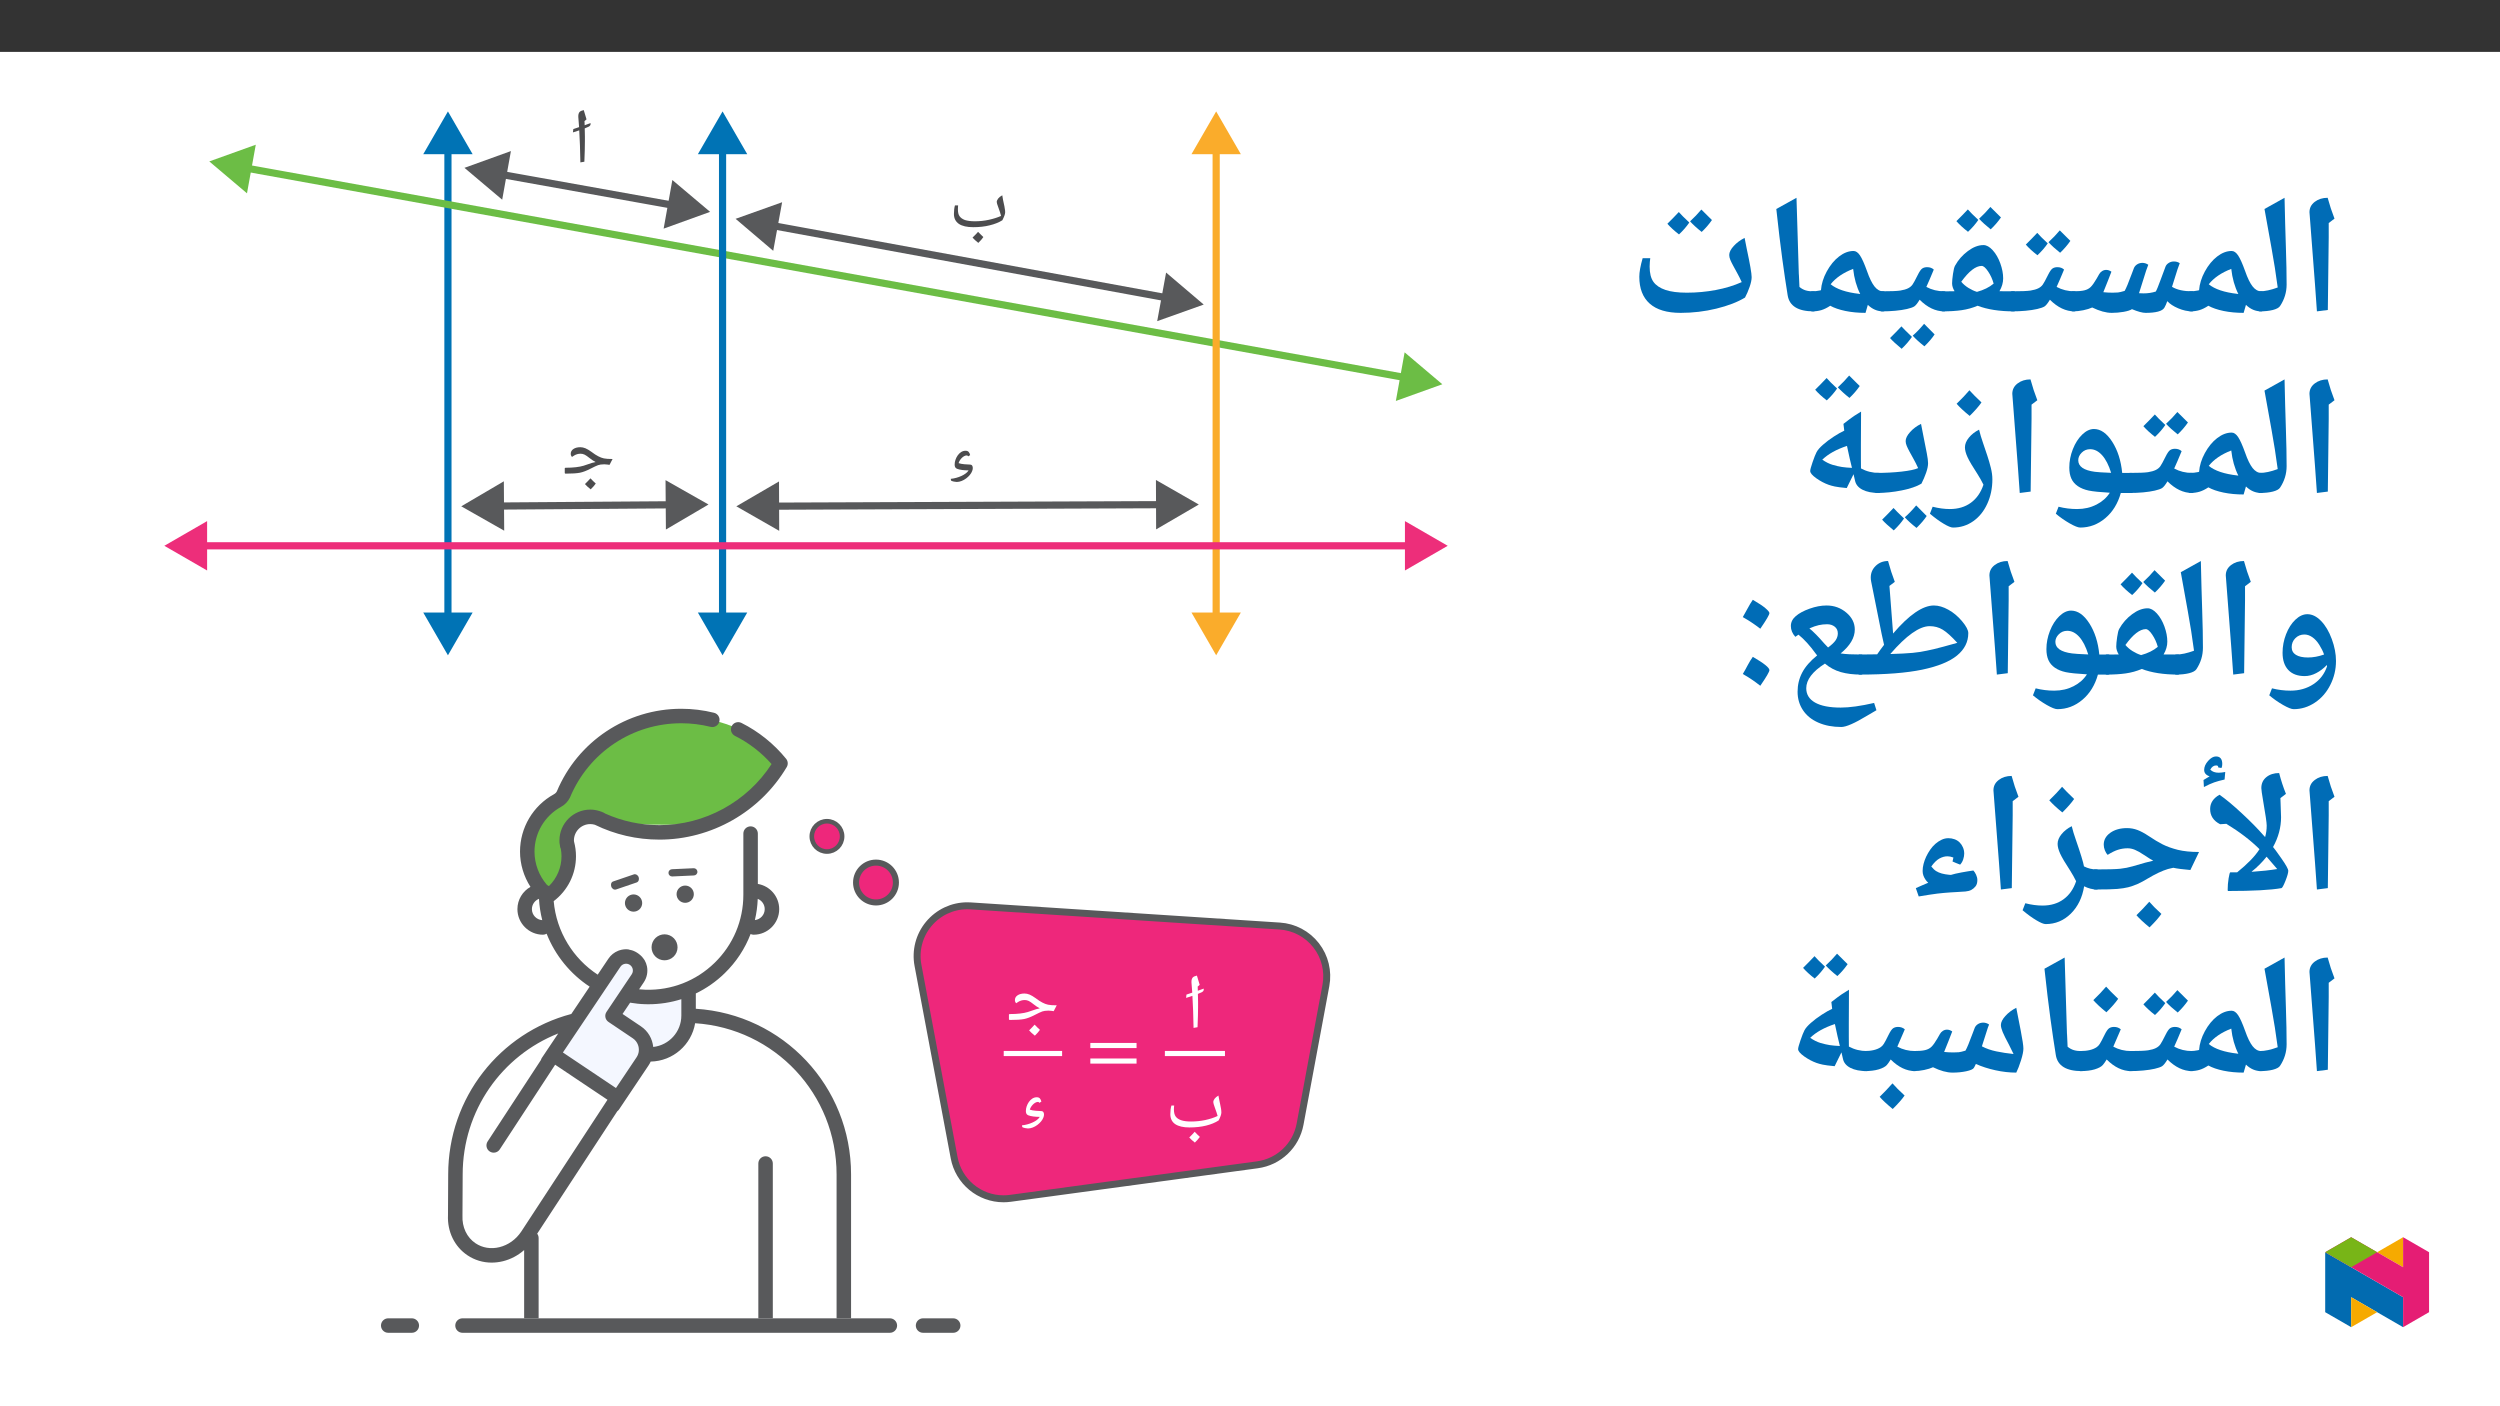 ﻿<?xml version="1.0" encoding="utf-8"?>
<svg xmlns="http://www.w3.org/2000/svg" xmlns:xlink="http://www.w3.org/1999/xlink" viewBox="0 0 960 540" version="1.1">
  <rect x="0" y="0" width="960" height="540" fill="#333333" stroke="none"/>
  <defs>
    <g>
      <symbol overflow="visible" id="glyph0-0">
        <path style="stroke:none;" d="M 7.531 0 L 7.531 -20.438 L -0.094 -20.438 L -0.094 0 Z M 5.5 -2 L 2.031 -2 L 2.031 -18.469 L 5.406 -18.469 L 5.406 -2 Z M 5.5 -2 " />
      </symbol>
      <symbol overflow="visible" id="glyph0-1">
        <path style="stroke:none;" d="M 13.297 3.797 C 12.672 3.234 12.016 2.578 11.266 1.797 C 10.734 2.391 10.047 3.141 9.141 4 C 9.719 4.641 10.438 5.297 11.359 6.031 C 12.203 5.203 12.859 4.484 13.297 3.797 Z M 9.391 0 C 11.75 0 13.875 -0.234 15.75 -0.719 C 17.641 -1.172 19.281 -1.828 20.594 -2.656 C 21.281 -4 21.672 -5.016 21.672 -5.703 C 21.672 -6.156 21.641 -6.672 21.516 -7.172 C 21.469 -7.688 21.344 -8.219 21.219 -8.781 C 21.125 -9.328 21.016 -9.891 20.859 -10.469 C 20.75 -11.031 20.656 -11.625 20.562 -12.25 C 19.812 -11.844 19.312 -11.422 18.984 -11 C 18.656 -10.516 18.438 -10.109 18.438 -9.688 C 18.438 -9.359 18.625 -8.703 19.016 -7.688 C 19.516 -6.344 19.875 -5.234 20.094 -4.328 C 18.797 -3.734 17.219 -3.234 15.453 -2.844 C 13.688 -2.453 11.859 -2.266 10.016 -2.266 C 8.422 -2.266 7.172 -2.453 6.219 -2.75 C 5.266 -3.109 4.609 -3.594 4.156 -4.219 C 3.703 -4.844 3.531 -5.734 3.531 -6.906 C 3.531 -7.141 3.531 -7.406 3.562 -7.766 C 3.594 -8.078 3.594 -8.281 3.609 -8.375 L 2.391 -8.375 C 2.125 -7.406 2 -6.312 2 -5.078 C 2 -3.375 2.656 -2.125 3.922 -1.25 C 5.172 -0.422 7.031 0 9.391 0 Z M 9.391 0 " />
      </symbol>
      <symbol overflow="visible" id="glyph0-2">
        <path style="stroke:none;" d="M 13.906 3.797 C 13.266 3.234 12.609 2.578 11.859 1.797 C 11.328 2.391 10.641 3.141 9.75 4 C 10.312 4.641 11.031 5.297 11.953 6.031 C 12.797 5.203 13.453 4.484 13.906 3.797 Z M 2.328 0 C 4.812 0 6.641 -0.125 7.828 -0.359 C 9.031 -0.594 10.406 -1.141 11.891 -1.906 C 13.234 -2.594 14.172 -3.047 14.797 -3.266 C 15.422 -3.469 16.078 -3.562 16.766 -3.562 L 17.391 -3.594 L 17.484 -3.562 C 18 -3.531 18.531 -3.5 19.188 -3.375 L 20.359 -5.625 C 18.891 -5.625 17.781 -5.703 17.031 -5.859 C 16.297 -6.016 15.609 -6.281 14.859 -6.672 C 14.109 -7.047 13.234 -7.625 12.203 -8.406 C 11.328 -9.031 10.578 -9.469 9.922 -9.75 C 9.266 -10.016 8.609 -10.156 7.984 -10.156 C 6.906 -10.156 5.984 -9.922 5.328 -9.469 C 4.656 -9.031 4.297 -8.406 4.297 -7.656 C 4.281 -7.172 4.453 -6.781 4.781 -6.422 L 5.562 -6.938 C 6.312 -7.406 7.141 -7.656 8.094 -7.656 C 8.609 -7.656 9.109 -7.531 9.625 -7.297 C 10.141 -7.047 10.734 -6.609 11.531 -5.984 C 12.281 -5.375 13.062 -4.875 13.844 -4.453 C 13.031 -4.328 12.047 -4.031 10.906 -3.609 L 9.234 -3.047 C 7.562 -2.547 5.266 -2.266 2.328 -2.266 C 2.188 -2.266 2 -2.188 2 -2.031 L 2 -0.234 C 2 -0.094 2.188 0 2.328 0 Z M 2.328 0 " />
      </symbol>
      <symbol overflow="visible" id="glyph0-3">
        <path style="stroke:none;" d="M 8.844 -4.062 C 7.922 -2.422 4.688 -1.047 2 -0.812 L 2.125 -0.125 C 2.578 0.172 3.797 0.391 4.297 0.391 C 6.75 0.391 9.5 -1.828 10.219 -3.797 C 10.547 -4.609 10.547 -5.406 10.219 -5.891 C 10.078 -6.125 9.75 -6.281 9.5 -6.281 C 8.406 -6.312 6.031 -6.422 5.016 -6.844 C 5.328 -8.047 6.703 -9.688 8.016 -9.797 C 8.344 -9.828 8.516 -9.719 8.703 -9.453 L 9.453 -9.922 C 9.172 -11.031 8.734 -11.594 7.656 -11.594 C 5.203 -11.594 3.5 -8.547 3.5 -6.344 C 3.5 -5.703 3.609 -5.016 4.359 -4.688 C 5.438 -4.25 7.078 -4.062 8.844 -4.062 Z M 8.844 -4.062 " />
      </symbol>
      <symbol overflow="visible" id="glyph0-4">
        <path style="stroke:none;" d="M 19.094 -9.562 L 19.094 -11.531 L 1.344 -11.531 L 1.344 -9.562 Z M 19.094 -3.594 L 19.094 -5.562 L 1.344 -5.562 L 1.344 -3.594 Z M 19.094 -3.594 " />
      </symbol>
      <symbol overflow="visible" id="glyph1-0">
        <path style="stroke:none;" d="M 7.531 0 L 7.531 -20.438 L -0.094 -20.438 L -0.094 0 Z M 5.5 -2 L 2.031 -2 L 2.031 -18.469 L 5.406 -18.469 L 5.406 -2 Z M 5.5 -2 " />
      </symbol>
      <symbol overflow="visible" id="glyph1-1">
        <path style="stroke:none;" d="M 4.75 -9.953 C 4.75 -10.906 4.719 -11.922 4.688 -13.031 C 5.297 -13.297 5.859 -13.516 6.219 -13.688 L 6.188 -13.688 C 6.641 -13.906 6.938 -14.234 6.938 -14.734 L 6.906 -15.062 C 6.391 -14.891 5.594 -14.594 4.656 -14.234 C 4.641 -14.703 4.641 -15.188 4.609 -15.656 L 4.578 -15.812 L 5.375 -16.5 C 4.75 -18.531 4.422 -19.609 4.422 -19.672 C 4.328 -19.812 4.359 -19.938 4.328 -20.062 C 3.594 -19.906 3.016 -19.672 2.688 -19.312 C 2.391 -18.922 2.219 -18.406 2.219 -17.781 L 2.219 -17.391 C 2.328 -16.203 2.422 -14.922 2.516 -13.516 C 1.859 -13.266 1.109 -13.031 0.297 -12.766 L 0.156 -11.484 C 0.984 -11.75 1.859 -12.016 2.578 -12.281 C 2.812 -8.734 2.922 -4.641 3.016 0.031 L 4.547 -0.234 C 4.688 -3.562 4.75 -6.156 4.75 -8.094 Z M 4.75 -9.953 " />
      </symbol>
      <symbol overflow="visible" id="glyph2-0">
        <path style="stroke:none;" d="M 1.5 0 L 1.5 -21.422 L 13.5 -21.422 L 13.5 0 Z M 2.938 -1.438 L 12.062 -1.438 L 12.062 -19.984 L 2.938 -19.984 Z M 2.938 -1.438 " />
      </symbol>
      <symbol overflow="visible" id="glyph2-1">
        <path style="stroke:none;" d="M 9.422 0 C 7.066 0 5.254 -0.422 3.984 -1.266 C 2.723 -2.117 2.094 -3.398 2.094 -5.109 C 2.094 -6.348 2.227 -7.445 2.5 -8.406 L 3.578 -8.406 C 3.555 -8.332 3.531 -8.129 3.5 -7.797 C 3.477 -7.461 3.469 -7.172 3.469 -6.922 C 3.469 -5.766 3.688 -4.867 4.125 -4.234 C 4.57 -3.598 5.273 -3.113 6.234 -2.781 C 7.191 -2.445 8.461 -2.281 10.047 -2.281 C 11.91 -2.281 13.727 -2.469 15.5 -2.844 C 17.281 -3.227 18.863 -3.75 20.25 -4.406 C 20.031 -5.238 19.664 -6.336 19.156 -7.703 C 18.781 -8.723 18.594 -9.395 18.594 -9.719 C 18.594 -10.145 18.758 -10.582 19.094 -11.031 C 19.438 -11.477 19.926 -11.883 20.562 -12.25 C 20.656 -11.664 20.766 -11.082 20.891 -10.5 C 21.016 -9.926 21.133 -9.359 21.25 -8.797 C 21.375 -8.242 21.477 -7.707 21.562 -7.188 C 21.645 -6.676 21.688 -6.191 21.688 -5.734 C 21.688 -5.035 21.336 -4.02 20.641 -2.688 C 19.316 -1.832 17.707 -1.172 15.812 -0.703 C 13.914 -0.234 11.785 0 9.422 0 Z M 10.953 -11.953 Z M 11.344 0.875 Z M 11.344 1.547 Z M 13.438 3.625 C 12.969 4.289 12.328 5.02 11.516 5.812 C 10.648 5.145 9.93 4.492 9.359 3.859 C 10.254 2.973 10.953 2.238 11.453 1.656 C 12.141 2.406 12.801 3.062 13.438 3.625 Z M 11.438 3.859 Z M 11.453 1.359 Z M 11.516 6.109 Z M 11.453 0.922 Z M 11.453 0.922 " />
      </symbol>
      <symbol overflow="visible" id="glyph3-0">
        <path style="stroke:none;" d="M 6.125 -46.406 L 32.812 -46.406 L 32.812 0 L 6.125 0 Z M 9.422 -3.297 L 29.516 -3.297 L 29.516 -43.094 L 9.422 -43.094 Z M 9.422 -3.297 " />
      </symbol>
      <symbol overflow="visible" id="glyph3-1">
        <path style="stroke:none;" d="M 12.375 -29.047 L 12.031 -1.109 L 7.844 -0.578 L 7.109 -10.891 L 4.984 -38.656 C 4.984 -40.281 5.66 -41.609 7.016 -42.641 C 8.367 -43.672 10.02 -44.188 11.969 -44.188 C 12.707 -41.445 13.582 -38.781 14.594 -36.188 L 12.375 -34.5 Z M 9.203 -47.359 Z M 9.812 3.75 Z M 9.812 3.75 " />
      </symbol>
      <symbol overflow="visible" id="glyph3-2">
        <path style="stroke:none;" d="M 1.781 -39.891 L 9.484 -44.188 C 9.641 -37.031 9.812 -30.688 10 -25.156 C 10.188 -19.625 10.281 -14.867 10.281 -10.891 C 10.281 -7.898 9.438 -5.141 7.75 -2.609 C 7.32 -1.973 6.398 -1.473 4.984 -1.109 C 3.566 -0.754 1.906 -0.578 0 -0.578 C -0.363 -0.578 -0.547 -0.754 -0.547 -1.109 L -0.547 -7.75 C -0.547 -8.102 -0.363 -8.281 0 -8.281 C 1.945 -8.281 4.234 -8.77 6.859 -9.75 C 6.516 -12.301 6.148 -14.828 5.766 -17.328 C 5.391 -19.828 4.062 -27.348 1.781 -39.891 Z M 5.141 -47.359 Z M 7.484 3.75 Z M 7.484 3.75 " />
      </symbol>
      <symbol overflow="visible" id="glyph3-3">
        <path style="stroke:none;" d="M 27.969 -1.266 C 27.969 -0.805 27.723 -0.578 27.234 -0.578 C 25.055 -0.578 23.109 -1.41 21.391 -3.078 L 20.5 0 C 17.727 0 15.148 -0.242 12.766 -0.734 C 10.391 -1.234 8.453 -1.898 6.953 -2.734 C 5.742 -1.93 4.598 -1.367 3.516 -1.047 C 2.441 -0.734 1.27 -0.578 0 -0.578 C -0.363 -0.578 -0.547 -0.754 -0.547 -1.109 L -0.547 -7.75 C -0.547 -8.102 -0.363 -8.281 0 -8.281 C 0.969 -8.281 1.953 -8.383 2.953 -8.594 L 3.391 -8.703 C 3.566 -11.086 4.305 -13.484 5.609 -15.891 C 6.922 -18.305 8.492 -20.223 10.328 -21.641 C 12.16 -23.055 14.02 -23.766 15.906 -23.766 C 16.789 -23.766 17.613 -23.195 18.375 -22.062 C 19.133 -20.938 20.035 -18.926 21.078 -16.031 C 22.004 -13.363 22.957 -11.406 23.938 -10.156 C 24.926 -8.906 26.023 -8.281 27.234 -8.281 C 27.723 -8.281 27.969 -8.07 27.969 -7.656 Z M 15.75 -16.891 C 11.938 -15.422 9.055 -13.453 7.109 -10.984 C 9.41 -9.098 13.07 -7.867 18.094 -7.297 L 18.469 -7.234 C 17.051 -10.066 16.145 -13.285 15.75 -16.891 Z M 13.297 -28.531 Z M 15.391 3.75 Z M 15.391 3.75 " />
      </symbol>
      <symbol overflow="visible" id="glyph3-4">
        <path style="stroke:none;" d="M 12.859 -16.5 C 13.535 -16.5 14.203 -16.27 14.859 -15.812 L 13.516 -12.344 L 11.75 -7.938 C 12.926 -7.812 14.109 -7.75 15.297 -7.75 C 16.16 -7.75 16.852 -7.773 17.375 -7.828 C 17.895 -7.879 18.75 -8.082 19.938 -8.438 C 20.5 -9.375 21.414 -11.578 22.688 -15.047 L 23.516 -17.234 C 23.754 -17.785 24.148 -18.242 24.703 -18.609 C 25.266 -18.984 25.938 -19.18 26.719 -19.203 C 27.551 -19.203 28.316 -18.957 29.016 -18.469 C 28.523 -17.281 27.898 -15.422 27.141 -12.891 L 25.453 -7.547 L 27.234 -7.484 C 28.879 -7.484 30.43 -7.719 31.891 -8.188 C 32.254 -8.781 32.867 -10.27 33.734 -12.656 L 35.641 -17.781 C 35.867 -18.344 36.273 -18.805 36.859 -19.172 C 37.441 -19.547 38.113 -19.734 38.875 -19.734 C 39.707 -19.734 40.445 -19.516 41.094 -19.078 C 40.594 -17.848 39.953 -15.93 39.172 -13.328 L 38.125 -10 C 40.02 -8.852 42.598 -8.281 45.859 -8.281 C 46.223 -8.281 46.406 -8.102 46.406 -7.75 L 46.406 -1.109 C 46.406 -0.754 46.223 -0.578 45.859 -0.578 C 44.129 -0.578 42.352 -0.961 40.531 -1.734 C 38.707 -2.504 37.301 -3.426 36.312 -4.5 C 35.969 -3.508 35.598 -2.676 35.203 -2 C 34.816 -1.32 34 -0.816 32.75 -0.484 C 31.5 -0.16 29.914 0 28 0 C 26.77 0 25.02 -0.473 22.75 -1.422 C 22.113 -1.004 21.039 -0.66 19.531 -0.391 C 18.02 -0.129 16.504 0 14.984 0 C 12.805 0 10.305 -0.688 7.484 -2.062 C 6.598 -1.656 5.469 -1.305 4.094 -1.016 C 2.719 -0.723 1.352 -0.578 0 -0.578 C -0.363 -0.578 -0.547 -0.754 -0.547 -1.109 L -0.547 -7.75 C -0.547 -8.102 -0.363 -8.281 0 -8.281 C 1.969 -8.281 3.453 -8.398 4.453 -8.641 C 5.461 -8.891 6.281 -9.32 6.906 -9.938 C 7.531 -10.551 8.273 -11.598 9.141 -13.078 L 10.156 -14.859 C 10.406 -15.316 10.77 -15.703 11.25 -16.016 C 11.727 -16.336 12.266 -16.5 12.859 -16.5 Z M 23.391 -24.281 Z M 21.938 3.75 Z M 21.938 3.75 " />
      </symbol>
      <symbol overflow="visible" id="glyph3-5">
        <path style="stroke:none;" d="M 0 -0.578 C -0.363 -0.578 -0.547 -0.754 -0.547 -1.109 L -0.547 -7.75 C -0.547 -8.102 -0.363 -8.281 0 -8.281 C 3.488 -8.281 5.852 -8.375 7.094 -8.562 C 8.332 -8.758 9.332 -9.047 10.094 -9.422 C 10.852 -9.805 11.43 -10.285 11.828 -10.859 C 12.234 -11.43 12.883 -12.625 13.781 -14.438 C 14.477 -15.852 15.078 -16.723 15.578 -17.047 C 16.086 -17.379 16.703 -17.547 17.422 -17.547 C 18.484 -17.547 19.344 -17.238 20 -16.625 C 18.832 -13.789 17.879 -11.57 17.141 -9.969 C 19.211 -8.844 21.5 -8.281 24 -8.281 C 24.352 -8.281 24.531 -8.102 24.531 -7.75 L 24.531 -1.109 C 24.531 -0.754 24.352 -0.578 24 -0.578 C 20.695 -0.578 17.551 -2.066 14.562 -5.047 C 13.719 -3.648 13.016 -2.781 12.453 -2.438 C 11.891 -2.102 10.969 -1.785 9.688 -1.484 C 8.414 -1.191 6.938 -0.969 5.25 -0.812 C 3.57 -0.656 1.82 -0.578 0 -0.578 Z M 14.062 -22.344 Z M 12.281 3.75 Z M 13.734 -26.688 C 12.648 -25.102 11.328 -23.582 9.766 -22.125 C 7.898 -23.582 6.414 -24.945 5.312 -26.219 L 7.641 -28.562 L 9.703 -30.719 C 10.504 -29.789 11.848 -28.445 13.734 -26.688 Z M 22.422 -27.641 C 21.297 -26.016 19.984 -24.492 18.484 -23.078 C 16.691 -24.492 15.203 -25.848 14.016 -27.141 C 15.598 -28.598 17.047 -30.109 18.359 -31.672 C 19.141 -30.848 20.492 -29.504 22.422 -27.641 Z M 13.922 -33.266 Z M 13.891 -22.125 Z M 13.891 -22.125 " />
      </symbol>
      <symbol overflow="visible" id="glyph3-6">
        <path style="stroke:none;" d="M 0.062 -8.281 L 2.406 -8.281 L 4.609 -8.312 C 3.973 -9.352 3.656 -10.359 3.656 -11.328 C 3.656 -12.172 3.77 -13.383 4 -14.969 C 4.227 -16.562 4.492 -17.613 4.797 -18.125 C 6.023 -20.344 7.664 -22.211 9.719 -23.734 C 11.77 -25.266 13.766 -26.031 15.703 -26.031 C 16.867 -26.031 18.051 -25.375 19.25 -24.062 C 20.445 -22.75 21.414 -21.078 22.156 -19.047 C 22.895 -17.016 23.266 -15.078 23.266 -13.234 C 23.266 -11.586 22.789 -9.945 21.844 -8.312 L 22.281 -8.312 L 27.359 -8.281 C 27.711 -8.281 27.891 -8.102 27.891 -7.75 L 27.891 -1.109 C 27.891 -0.754 27.711 -0.578 27.359 -0.578 C 21.859 -0.578 17.223 -1.297 13.453 -2.734 C 11.484 -1.898 9.438 -1.332 7.312 -1.031 C 5.188 -0.727 2.77 -0.578 0.062 -0.578 C -0.344 -0.578 -0.547 -0.773 -0.547 -1.172 L -0.547 -7.688 C -0.547 -8.082 -0.344 -8.281 0.062 -8.281 Z M 19.609 -11.234 C 19.148 -12.93 18.441 -14.488 17.484 -15.906 C 16.535 -17.32 15.711 -18.031 15.016 -18.031 C 12.723 -18.031 10.109 -16 7.172 -11.938 C 7.93 -11.039 8.852 -10.254 9.938 -9.578 C 11.031 -8.898 12.117 -8.395 13.203 -8.062 C 15.828 -8.781 17.961 -9.836 19.609 -11.234 Z M 13.609 -30.781 Z M 13.234 3.75 Z M 13.734 -35.688 C 12.648 -34.102 11.328 -32.582 9.766 -31.125 C 7.898 -32.582 6.414 -33.945 5.312 -35.219 L 7.641 -37.562 L 9.703 -39.719 C 10.504 -38.789 11.848 -37.445 13.734 -35.688 Z M 22.422 -36.641 C 21.297 -35.016 19.984 -33.492 18.484 -32.078 C 16.691 -33.492 15.203 -34.848 14.016 -36.141 C 15.598 -37.598 17.047 -39.109 18.359 -40.672 C 19.141 -39.848 20.492 -38.504 22.422 -36.641 Z M 13.922 -42.266 Z M 13.891 -31.125 Z M 13.891 -31.125 " />
      </symbol>
      <symbol overflow="visible" id="glyph3-7">
        <path style="stroke:none;" d="M 0 -0.578 C -0.363 -0.578 -0.547 -0.754 -0.547 -1.109 L -0.547 -7.75 C -0.547 -8.102 -0.363 -8.281 0 -8.281 C 3.488 -8.281 5.852 -8.375 7.094 -8.562 C 8.332 -8.758 9.332 -9.047 10.094 -9.422 C 10.852 -9.805 11.43 -10.285 11.828 -10.859 C 12.234 -11.43 12.883 -12.625 13.781 -14.438 C 14.477 -15.852 15.078 -16.723 15.578 -17.047 C 16.086 -17.379 16.703 -17.547 17.422 -17.547 C 18.484 -17.547 19.344 -17.238 20 -16.625 C 18.832 -13.789 17.879 -11.57 17.141 -9.969 C 19.211 -8.844 21.5 -8.281 24 -8.281 C 24.352 -8.281 24.531 -8.102 24.531 -7.75 L 24.531 -1.109 C 24.531 -0.754 24.352 -0.578 24 -0.578 C 20.695 -0.578 17.551 -2.066 14.562 -5.047 C 13.719 -3.648 13.016 -2.781 12.453 -2.438 C 11.891 -2.102 10.969 -1.785 9.688 -1.484 C 8.414 -1.191 6.938 -0.969 5.25 -0.812 C 3.57 -0.656 1.82 -0.578 0 -0.578 Z M 14.062 -22.344 Z M 12.281 3.75 Z M 11.609 9.219 C 10.535 10.801 9.219 12.328 7.656 13.797 C 5.551 12.055 4.066 10.68 3.203 9.672 L 5.516 7.344 L 7.578 5.188 C 8.148 5.844 9.492 7.188 11.609 9.219 Z M 20.312 8.266 C 19.445 9.617 18.145 11.145 16.406 12.844 C 14.477 11.332 12.977 9.969 11.906 8.75 C 13.281 7.562 14.738 6.047 16.281 4.203 C 16.531 4.484 17.875 5.836 20.312 8.266 Z M 11.969 4.203 Z M 11.938 14.422 Z M 11.938 9.344 Z M 11.938 9.344 " />
      </symbol>
      <symbol overflow="visible" id="glyph3-8">
        <path style="stroke:none;" d="M 19.844 -1.109 C 19.844 -0.754 19.66 -0.578 19.297 -0.578 C 13.305 -0.578 9.977 -2.633 9.312 -6.75 C 8.645 -10.863 7.957 -15.516 7.25 -20.703 C 6.539 -25.898 5.773 -32.297 4.953 -39.891 L 12.703 -44.188 L 13.609 -14.406 L 13.609 -15.047 L 13.844 -9.938 C 14.625 -9.301 15.445 -8.859 16.312 -8.609 C 17.176 -8.367 18.211 -8.25 19.422 -8.25 C 19.703 -8.25 19.844 -8.082 19.844 -7.75 Z M 8.312 -47.359 Z M 11.266 3.75 Z M 11.266 3.75 " />
      </symbol>
      <symbol overflow="visible" id="glyph3-9">
        <path style="stroke:none;" d="M 20.406 0 C 15.156 0 11.195 -1.18 8.531 -3.547 C 5.863 -5.922 4.531 -9.363 4.531 -13.875 C 4.531 -15.645 4.957 -18.016 5.812 -20.984 L 8.734 -20.984 C 8.691 -20.785 8.641 -20.305 8.578 -19.547 C 8.523 -18.785 8.5 -18.195 8.5 -17.781 C 8.5 -15.238 8.984 -13.285 9.953 -11.922 C 10.93 -10.555 12.469 -9.52 14.562 -8.812 C 16.656 -8.102 19.395 -7.75 22.781 -7.75 C 26.57 -7.75 30.285 -8.094 33.922 -8.781 C 37.566 -9.469 40.879 -10.477 43.859 -11.812 C 43.285 -13.082 42.711 -14.227 42.141 -15.25 C 41.578 -16.281 41.066 -17.219 40.609 -18.062 C 40.148 -18.906 39.773 -19.664 39.484 -20.344 C 39.203 -21.02 39.062 -21.645 39.062 -22.219 C 39.062 -23.27 39.641 -24.426 40.797 -25.688 C 41.953 -26.945 43.344 -27.977 44.969 -28.781 L 45.797 -24.562 C 47.047 -18.75 47.672 -15.133 47.672 -13.719 C 47.672 -12.719 47.41 -11.469 46.891 -9.969 C 46.367 -8.469 45.781 -7.102 45.125 -5.875 C 42.25 -4.133 38.578 -2.719 34.109 -1.625 C 29.648 -0.539 25.082 0 20.406 0 Z M 23.734 -29.734 Z M 24.562 3.75 Z M 23.734 -34.688 C 22.648 -33.102 21.328 -31.582 19.766 -30.125 C 17.898 -31.582 16.414 -32.945 15.312 -34.219 L 17.641 -36.562 L 19.703 -38.719 C 20.504 -37.789 21.848 -36.445 23.734 -34.688 Z M 32.422 -35.641 C 31.297 -34.016 29.984 -32.492 28.484 -31.078 C 26.691 -32.492 25.203 -33.848 24.016 -35.141 C 25.598 -36.598 27.047 -38.109 28.359 -39.672 C 29.141 -38.848 30.492 -37.504 32.422 -35.641 Z M 23.922 -41.266 Z M 23.891 -30.125 Z M 23.891 -30.125 " />
      </symbol>
      <symbol overflow="visible" id="glyph3-10">
        <path style="stroke:none;" d="M 32.281 -0.578 L 28.281 -0.578 C 27.156 3.461 25.172 6.688 22.328 9.094 C 19.484 11.5 16.273 12.703 12.703 12.703 C 11.867 12.703 10.504 12.16 8.609 11.078 C 6.723 9.992 4.961 8.766 3.328 7.391 L 4.375 4.703 C 6.688 5.297 9.055 5.594 11.484 5.594 C 14.234 5.594 16.711 5.023 18.922 3.891 C 21.141 2.754 22.852 1.234 24.062 -0.672 C 20.332 -0.879 17.633 -1.156 15.969 -1.5 C 14.312 -1.852 12.91 -2.422 11.766 -3.203 C 10.629 -3.984 9.801 -4.957 9.281 -6.125 C 8.758 -7.289 8.5 -8.695 8.5 -10.344 C 8.5 -12.719 8.953 -15.062 9.859 -17.375 C 10.773 -19.695 11.973 -21.57 13.453 -23 C 14.93 -24.426 16.438 -25.141 17.969 -25.141 C 20.551 -25.141 22.891 -23.508 24.984 -20.25 C 27.078 -16.988 28.352 -13 28.812 -8.281 L 32.281 -8.281 C 32.633 -8.281 32.812 -8.102 32.812 -7.75 L 32.812 -1.109 C 32.812 -0.754 32.633 -0.578 32.281 -0.578 Z M 16.5 -17.391 C 15.227 -17.391 14.148 -16.945 13.266 -16.062 C 12.379 -15.176 11.938 -14.203 11.938 -13.141 C 11.938 -10.742 14.07 -9.266 18.344 -8.703 C 19.27 -8.566 21.344 -8.438 24.562 -8.312 C 23.656 -11.258 22.504 -13.508 21.109 -15.062 C 19.711 -16.613 18.176 -17.391 16.5 -17.391 Z M 17.609 -29.891 Z M 14.281 15.875 Z M 17.297 -39.109 Z M 17.297 -39.109 " />
      </symbol>
      <symbol overflow="visible" id="glyph3-11">
        <path style="stroke:none;" d="M 6.641 12.703 C 5.891 12.703 4.695 12.211 3.062 11.234 C 1.426 10.266 -0.332 8.984 -2.219 7.391 L -1.172 4.703 C 1.148 5.297 3.348 5.594 5.422 5.594 C 8.617 5.594 11.316 4.785 13.516 3.172 C 15.723 1.566 17.332 -0.738 18.344 -3.75 C 17.688 -5.102 16.945 -6.426 16.125 -7.719 C 14.176 -10.695 12.875 -12.906 12.219 -14.344 C 11.562 -15.781 11.234 -17.031 11.234 -18.094 C 11.234 -19.344 11.734 -20.582 12.734 -21.812 C 13.742 -23.051 15.051 -24.078 16.656 -24.891 C 17.062 -23.234 17.555 -21.566 18.141 -19.891 C 18.723 -18.223 19.281 -16.57 19.812 -14.938 C 20.352 -13.312 20.812 -11.727 21.188 -10.188 C 21.57 -8.645 21.766 -7.188 21.766 -5.812 C 21.766 -2.406 21.113 0.719 19.812 3.562 C 18.52 6.414 16.719 8.648 14.406 10.266 C 12.102 11.891 9.516 12.703 6.641 12.703 Z M 12.766 -29.641 Z M 6.797 15.875 Z M 17.578 -35.344 C 16.547 -33.844 15.035 -32.117 13.047 -30.172 C 10.91 -31.898 9.238 -33.453 8.031 -34.828 C 10.02 -36.754 11.66 -38.484 12.953 -40.016 C 13.879 -38.953 15.422 -37.395 17.578 -35.344 Z M 13.047 -29.531 Z M 12.984 -41.594 Z M 12.984 -41.594 " />
      </symbol>
      <symbol overflow="visible" id="glyph3-12">
        <path style="stroke:none;" d="M 0 -0.578 C -0.363 -0.578 -0.547 -0.754 -0.547 -1.109 L -0.547 -7.75 C -0.547 -8.102 -0.363 -8.281 0 -8.281 C 3.406 -8.281 6.625 -8.445 9.656 -8.781 C 12.695 -9.125 14.82 -9.57 16.031 -10.125 C 15.457 -11.395 14.883 -12.539 14.312 -13.562 C 13.738 -14.594 13.223 -15.523 12.766 -16.359 C 12.316 -17.191 11.945 -17.945 11.656 -18.625 C 11.375 -19.301 11.234 -19.926 11.234 -20.5 C 11.234 -21.539 11.805 -22.703 12.953 -23.984 C 14.109 -25.266 15.504 -26.305 17.141 -27.109 L 17.969 -22.859 C 18.582 -19.805 19.047 -17.453 19.359 -15.797 C 19.68 -14.148 19.844 -12.883 19.844 -12 C 19.844 -11 19.594 -9.781 19.094 -8.344 C 18.594 -6.906 17.992 -5.508 17.297 -4.156 C 15.516 -3.082 12.992 -2.219 9.734 -1.562 C 6.484 -0.906 3.238 -0.578 0 -0.578 Z M 12.5 -31.859 Z M 11.422 3.75 Z M 10.609 9.219 C 9.535 10.801 8.219 12.328 6.656 13.797 C 4.551 12.055 3.066 10.68 2.203 9.672 L 4.516 7.344 L 6.578 5.188 C 7.148 5.844 8.492 7.188 10.609 9.219 Z M 19.312 8.266 C 18.445 9.617 17.145 11.145 15.406 12.844 C 13.477 11.332 11.977 9.969 10.906 8.75 C 12.281 7.562 13.738 6.047 15.281 4.203 C 15.531 4.484 16.875 5.836 19.312 8.266 Z M 10.969 4.203 Z M 10.938 14.422 Z M 10.938 9.344 Z M 10.938 9.344 " />
      </symbol>
      <symbol overflow="visible" id="glyph3-13">
        <path style="stroke:none;" d="M 21.438 -2.469 C 19.32 -2.664 17.801 -2.863 16.875 -3.062 C 15.957 -3.258 15.16 -3.477 14.484 -3.719 C 12.879 -4.289 11.297 -5.129 9.734 -6.234 C 8.18 -7.348 7.406 -8.273 7.406 -9.016 C 7.406 -9.504 7.707 -10.629 8.312 -12.391 C 8.914 -14.16 9.43 -15.457 9.859 -16.281 C 10.297 -17.102 11.117 -18.047 12.328 -19.109 C 13.535 -20.18 14.922 -21.223 16.484 -22.234 C 18.055 -23.254 19.391 -24.008 20.484 -24.5 L 20.172 -27.109 C 22.016 -28.547 23.379 -29.562 24.266 -30.156 C 25.148 -30.75 26.039 -31.305 26.938 -31.828 L 26.875 -18.859 L 26.875 -13.672 L 26.906 -10 C 29.02 -8.852 31.332 -8.281 33.844 -8.281 C 34.207 -8.281 34.391 -8.102 34.391 -7.75 L 34.391 -1.109 C 34.391 -0.754 34.207 -0.578 33.844 -0.578 C 31.227 -0.578 29.109 -0.992 27.484 -1.828 C 25.867 -2.66 24.91 -3.836 24.609 -5.359 L 24.047 -7.781 Z M 12.047 -13.359 C 13.398 -12.43 14.711 -11.773 15.984 -11.391 C 17.254 -11.016 18.453 -10.738 19.578 -10.562 C 20.711 -10.395 22 -10.281 23.438 -10.219 C 22.906 -12.289 22.27 -15.102 21.531 -18.656 C 17.445 -17.301 14.285 -15.535 12.047 -13.359 Z M 18.047 -35.953 Z M 22.844 3.75 Z M 17.734 -40.688 C 16.648 -39.102 15.328 -37.582 13.766 -36.125 C 11.898 -37.582 10.414 -38.945 9.312 -40.219 L 11.641 -42.562 L 13.703 -44.719 C 14.504 -43.789 15.848 -42.445 17.734 -40.688 Z M 26.422 -41.641 C 25.297 -40.016 23.984 -38.492 22.484 -37.078 C 20.691 -38.492 19.203 -39.848 18.016 -41.141 C 19.598 -42.598 21.047 -44.109 22.359 -45.672 C 23.141 -44.848 24.492 -43.504 26.422 -41.641 Z M 17.922 -47.266 Z M 17.891 -36.125 Z M 17.891 -36.125 " />
      </symbol>
      <symbol overflow="visible" id="glyph3-14">
        <path style="stroke:none;" d="M 28.953 -5.812 C 28.953 -2.531 28.223 0.539 26.766 3.406 C 25.316 6.281 23.336 8.547 20.828 10.203 C 18.328 11.867 15.617 12.703 12.703 12.703 C 11.867 12.703 10.504 12.16 8.609 11.078 C 6.723 9.992 4.961 8.766 3.328 7.391 L 4.375 4.703 C 6.688 5.297 9.055 5.594 11.484 5.594 C 14.867 5.594 17.816 4.754 20.328 3.078 C 22.836 1.41 24.566 -0.863 25.516 -3.75 L 25.453 -4.25 C 24.18 -2.938 22.816 -1.898 21.359 -1.141 C 19.898 -0.379 18.422 0 16.922 0 C 14.211 0 12.117 -0.781 10.641 -2.344 C 9.172 -3.914 8.438 -6.117 8.438 -8.953 C 8.438 -11.398 8.883 -13.773 9.781 -16.078 C 10.688 -18.391 11.879 -20.25 13.359 -21.656 C 14.836 -23.062 16.375 -23.766 17.969 -23.766 C 19.801 -23.766 21.551 -22.898 23.219 -21.172 C 24.895 -19.453 26.27 -17.133 27.344 -14.219 C 28.414 -11.301 28.953 -8.5 28.953 -5.812 Z M 16.828 -15.969 C 15.453 -15.969 14.289 -15.492 13.344 -14.547 C 12.406 -13.609 11.938 -12.461 11.938 -11.109 C 11.938 -9.816 12.477 -8.832 13.562 -8.156 C 14.656 -7.477 16.195 -7.141 18.188 -7.141 C 20.176 -7.141 22.238 -7.52 24.375 -8.281 C 23.969 -9.469 23.359 -10.707 22.547 -12 C 21.734 -13.289 20.832 -14.273 19.844 -14.953 C 18.863 -15.629 17.859 -15.969 16.828 -15.969 Z M 17.609 -28.531 Z M 12.562 15.875 Z M 17.297 -42.188 Z M 17.297 -42.188 " />
      </symbol>
      <symbol overflow="visible" id="glyph3-15">
        <path style="stroke:none;" d="M 0 -0.578 C -0.363 -0.578 -0.547 -0.754 -0.547 -1.109 L -0.547 -7.75 C -0.547 -8.102 -0.363 -8.281 0 -8.281 L 5.359 -8.344 L 6.703 -8.344 C 7.586 -9.633 8.473 -10.852 9.359 -12 L 8.438 -16.156 L 4.406 -36.312 C 4.301 -36.844 4.25 -37.348 4.25 -37.828 C 4.25 -39.609 4.891 -41.113 6.172 -42.344 C 7.453 -43.57 9.023 -44.188 10.891 -44.188 C 11.691 -41.258 12.555 -38.594 13.484 -36.188 L 11.422 -34.625 L 12.828 -16.344 C 18.961 -23.52 24.188 -27.109 28.5 -27.109 C 30.258 -27.109 32.109 -26.566 34.047 -25.484 C 35.992 -24.41 37.754 -22.93 39.328 -21.047 C 40.91 -19.16 41.703 -17.645 41.703 -16.5 C 41.703 -13.133 40.266 -10.27 37.391 -7.906 C 34.516 -5.551 30.055 -3.738 24.016 -2.469 C 17.973 -1.207 9.969 -0.578 0 -0.578 Z M 37.484 -12.766 C 35.242 -15.234 33.379 -16.914 31.891 -17.812 C 30.41 -18.719 28.738 -19.172 26.875 -19.172 C 22.945 -19.172 17.906 -15.602 11.75 -8.469 C 12.164 -8.469 13.77 -8.531 16.562 -8.656 C 19.352 -8.789 21.582 -9 23.25 -9.281 C 24.926 -9.57 26.688 -9.93 28.531 -10.359 C 30.375 -10.797 33.359 -11.598 37.484 -12.766 Z M 27.797 -33.141 Z M 23.234 3.75 Z M 23.234 3.75 " />
      </symbol>
      <symbol overflow="visible" id="glyph3-16">
        <path style="stroke:none;" d="M 32.094 -1.172 C 32.094 -0.773 31.867 -0.578 31.422 -0.578 C 28.484 -0.578 25.891 -0.895 23.641 -1.531 C 21.398 -2.176 19.367 -3.266 17.547 -4.797 C 12.766 -1.742 10.375 1.41 10.375 4.672 C 10.375 7.055 11.504 8.891 13.766 10.172 C 16.035 11.453 19.316 12.094 23.609 12.094 C 26.992 12.094 31.27 11.5 36.438 10.312 L 37.328 13.109 L 33.703 15.234 C 28.961 18.109 25.672 19.547 23.828 19.547 C 20.516 19.547 17.582 18.988 15.031 17.875 C 12.477 16.77 10.508 15.18 9.125 13.109 C 7.738 11.035 7.047 8.664 7.047 6 C 7.047 3.352 7.641 0.898 8.828 -1.359 C 10.023 -3.629 11.938 -5.82 14.562 -7.938 L 14.062 -8.562 C 11.82 -11.676 9.598 -14.125 7.391 -15.906 L 6.188 -15.078 C 5.039 -16.328 4.469 -17.711 4.469 -19.234 C 4.469 -20.691 5.102 -21.961 6.375 -23.047 C 7.645 -24.141 9.41 -25.086 11.672 -25.891 C 13.941 -26.703 16.113 -27.109 18.188 -27.109 C 21.082 -27.109 23.609 -26.195 25.766 -24.375 C 27.93 -22.551 29.016 -20.383 29.016 -17.875 C 29.016 -14.719 27.203 -11.66 23.578 -8.703 L 23.797 -8.672 C 25.516 -8.41 28.055 -8.281 31.422 -8.281 C 31.867 -8.281 32.094 -8.082 32.094 -7.688 Z M 22.5 -16.406 C 22.5 -17.488 22.102 -18.344 21.312 -18.969 C 20.52 -19.594 19.551 -19.906 18.406 -19.906 C 17.281 -19.906 16.207 -19.789 15.188 -19.562 C 14.176 -19.344 12.973 -18.926 11.578 -18.312 C 13.148 -17.039 15.016 -15.156 17.172 -12.656 L 18.75 -10.984 C 20.102 -11.973 21.066 -12.883 21.641 -13.719 C 22.211 -14.562 22.5 -15.457 22.5 -16.406 Z M 17.328 -31.859 Z M 4.828 16.469 Z M 20.656 22.719 Z M 20.656 22.719 " />
      </symbol>
      <symbol overflow="visible" id="glyph3-17">
        <path style="stroke:none;" d="M 3.812 -0.797 C 4.488 -1.93 5.109 -3.047 5.672 -4.141 C 6.242 -5.234 6.906 -6.316 7.656 -7.391 C 11.906 -4.941 14.031 -3.238 14.031 -2.281 C 14.031 -1.664 12.863 0.332 10.531 3.719 C 8.27 1.938 6.031 0.43 3.812 -0.797 Z M 3.812 -22.656 C 4.488 -23.801 5.109 -24.914 5.672 -26 C 6.242 -27.094 6.906 -28.191 7.656 -29.297 C 9.957 -27.961 11.594 -26.867 12.562 -26.016 C 13.539 -25.172 14.031 -24.562 14.031 -24.188 C 14.031 -23.57 12.863 -21.57 10.531 -18.188 C 8.352 -19.875 6.113 -21.363 3.812 -22.656 Z M 3.812 -22.656 " />
      </symbol>
      <symbol overflow="visible" id="glyph3-18">
        <path style="stroke:none;" d="M 9.109 0 C 9.004 0 8.953 -0.18 8.953 -0.547 C 8.953 -1.898 9.07 -3.344 9.312 -4.875 C 9.562 -6.406 9.781 -7.172 9.969 -7.172 L 12.594 -7.172 C 16.656 -10.453 19.516 -13.414 21.172 -16.062 C 17.805 -19.426 13.562 -22.672 8.438 -25.797 L 6.062 -25.641 C 3.5 -26.93 2.219 -28.879 2.219 -31.484 C 2.219 -33.785 3.414 -35.613 5.812 -36.969 C 8.113 -35.383 10.969 -33.008 14.375 -29.844 C 17.781 -26.688 20.594 -23.828 22.812 -21.266 L 23.328 -20.719 C 23.734 -22.113 23.938 -23.586 23.938 -25.141 C 23.938 -26.211 23.477 -29.383 22.562 -34.656 C 22.102 -37.301 21.875 -38.922 21.875 -39.516 C 21.875 -41.273 22.516 -42.676 23.797 -43.719 C 25.086 -44.77 26.727 -45.297 28.719 -45.297 C 29.414 -42.547 30.285 -39.879 31.328 -37.297 L 29.203 -35.672 L 29.453 -28.344 C 29.453 -24.426 28.426 -20.609 26.375 -16.891 C 26.707 -16.547 27.766 -15.102 29.547 -12.562 C 31.328 -10.031 32.219 -8.426 32.219 -7.75 C 32.219 -6.988 31.859 -5.707 31.141 -3.906 C 30.422 -2.102 29.91 -1.172 29.609 -1.109 C 25.441 -0.367 18.609 0 9.109 0 Z M 18.094 -7.391 L 18.438 -7.391 C 22.008 -7.629 25.188 -7.977 27.969 -8.438 L 23.906 -13.172 C 22.188 -11.016 20.25 -9.086 18.094 -7.391 Z M 24.375 -48.469 Z M 4.156 -40.156 Z M 27.234 3.75 Z M 12.5 3.75 Z M 5.312 -47.453 L 5.312 -47.609 C 5.312 -48.016 5.047 -48.219 4.516 -48.219 C 3.586 -48.219 2.836 -47.676 2.266 -46.594 C 3.047 -45.812 4.113 -45.422 5.469 -45.422 C 6.207 -45.422 7.055 -45.516 8.016 -45.703 L 7.766 -42.812 C 6.191 -42.457 4.867 -42.094 3.797 -41.719 C 2.734 -41.352 1.41 -40.754 -0.172 -39.922 L -0.328 -42.625 L 2.016 -44.031 C 0.617 -44.508 -0.078 -45.332 -0.078 -46.5 C -0.078 -47.664 0.426 -48.816 1.438 -49.953 C 2.457 -51.098 3.461 -51.672 4.453 -51.672 C 6.066 -51.672 6.875 -50.695 6.875 -48.75 C 6.875 -48.156 6.773 -47.648 6.578 -47.234 Z M 2.875 -54.219 Z M 4.266 -40.25 Z M 4.266 -40.25 " />
      </symbol>
      <symbol overflow="visible" id="glyph3-19">
        <path style="stroke:none;" d="M 0 -0.578 C -0.363 -0.578 -0.547 -0.754 -0.547 -1.109 L -0.547 -7.75 C -0.547 -8.102 -0.363 -8.281 0 -8.281 C 4.781 -8.281 8.008 -8.367 9.688 -8.547 C 11.375 -8.734 12.969 -9.047 14.469 -9.484 C 18.219 -10.609 20.852 -11.328 22.375 -11.641 L 21.141 -12.344 L 18.828 -13.844 C 17.453 -14.77 16.289 -15.426 15.344 -15.812 C 14.406 -16.207 13.469 -16.406 12.531 -16.406 C 11.238 -16.406 10 -16.211 8.812 -15.828 C 7.633 -15.453 6.316 -14.801 4.859 -13.875 C 4.473 -14.25 4.125 -14.816 3.812 -15.578 C 3.508 -16.336 3.359 -17.07 3.359 -17.781 C 3.359 -19.633 4.203 -21.16 5.891 -22.359 C 7.586 -23.555 9.727 -24.156 12.312 -24.156 C 13.688 -24.156 15.016 -23.914 16.297 -23.438 C 17.578 -22.957 19.02 -22.18 20.625 -21.109 C 22.57 -19.797 24.363 -18.723 26 -17.891 C 27.645 -17.066 29.582 -16.375 31.812 -15.812 C 34.051 -15.258 36.766 -14.984 39.953 -14.984 L 36.625 -8.062 C 33.707 -8.312 31.52 -8.598 30.062 -8.922 L 28 -8.438 C 25.812 -7.781 23.219 -6.555 20.219 -4.766 C 18.863 -3.93 17.566 -3.238 16.328 -2.688 C 15.086 -2.145 13.895 -1.727 12.75 -1.438 C 11.613 -1.156 10.223 -0.941 8.578 -0.797 C 6.941 -0.648 4.082 -0.578 0 -0.578 Z M 18.719 -28.906 Z M 20.75 3.75 Z M 25.5 8.797 C 24.508 10.234 22.988 11.957 20.938 13.969 C 18.645 12.082 16.973 10.523 15.922 9.297 C 17.629 7.629 19.27 5.906 20.844 4.125 C 21.914 5.375 23.469 6.93 25.5 8.797 Z M 20.844 2.547 Z M 20.938 14.594 Z M 20.844 3.484 Z M 20.938 9.047 Z M 20.938 9.047 " />
      </symbol>
      <symbol overflow="visible" id="glyph3-20">
        <path style="stroke:none;" d="M 26.781 -1.109 C 26.781 -0.754 26.602 -0.578 26.25 -0.578 C 24.688 -0.578 23.078 -0.988 21.422 -1.812 C 20.723 2.508 19.02 6.008 16.312 8.688 C 13.602 11.363 10.379 12.703 6.641 12.703 C 5.891 12.703 4.695 12.211 3.062 11.234 C 1.426 10.266 -0.332 8.984 -2.219 7.391 L -1.172 4.703 C 1.148 5.297 3.348 5.594 5.422 5.594 C 8.617 5.594 11.316 4.785 13.516 3.172 C 15.723 1.566 17.332 -0.738 18.344 -3.75 C 17.688 -5.102 16.945 -6.426 16.125 -7.719 C 14.176 -10.695 12.875 -12.906 12.219 -14.344 C 11.562 -15.781 11.234 -17.031 11.234 -18.094 C 11.234 -19.344 11.734 -20.582 12.734 -21.812 C 13.742 -23.051 15.051 -24.078 16.656 -24.891 C 17.062 -23.234 17.562 -21.57 18.156 -19.906 C 20.039 -14.469 21.109 -10.984 21.359 -9.453 C 22.879 -8.672 24.508 -8.281 26.25 -8.281 C 26.602 -8.281 26.781 -8.102 26.781 -7.75 Z M 12.766 -29.641 Z M 6.562 15.875 Z M 17.578 -35.344 C 16.547 -33.844 15.035 -32.117 13.047 -30.172 C 10.91 -31.898 9.238 -33.453 8.031 -34.828 C 10.02 -36.754 11.66 -38.484 12.953 -40.016 C 13.879 -38.953 15.422 -37.395 17.578 -35.344 Z M 13.047 -29.531 Z M 12.984 -41.594 Z M 12.984 -41.594 " />
      </symbol>
      <symbol overflow="visible" id="glyph3-21">
        <path style="stroke:none;" d="M 4.406 -1.109 C 5.195 -1.473 6.035 -1.844 6.922 -2.219 C 7.641 -2.562 8.391 -2.879 9.172 -3.172 C 8.766 -3.516 8.426 -3.895 8.156 -4.312 C 7.801 -4.82 7.52 -5.359 7.312 -5.922 C 7.113 -6.484 7.016 -7.07 7.016 -7.688 C 7.016 -8.551 7.133 -9.457 7.375 -10.406 C 7.625 -11.363 7.961 -12.301 8.391 -13.219 C 8.828 -14.133 9.344 -15.02 9.938 -15.875 C 10.531 -16.738 11.203 -17.492 11.953 -18.141 C 12.703 -18.785 13.488 -19.301 14.312 -19.688 C 15.133 -20.082 16.004 -20.281 16.922 -20.281 C 17.742 -20.281 18.523 -20.145 19.266 -19.875 C 20.004 -19.613 20.645 -19.219 21.188 -18.688 C 21.727 -18.164 22.16 -17.531 22.484 -16.781 C 22.816 -16.039 22.984 -15.227 22.984 -14.344 C 22.984 -13.688 22.859 -12.969 22.609 -12.188 C 22.367 -11.406 21.973 -10.719 21.422 -10.125 C 20.848 -10.332 20.32 -10.539 19.844 -10.75 C 19.375 -10.969 18.926 -11.16 18.5 -11.328 C 18.562 -11.586 18.613 -11.82 18.656 -12.031 C 18.695 -12.238 18.742 -12.461 18.797 -12.703 L 18.828 -12.859 C 17.992 -13.172 17.238 -13.328 16.562 -13.328 C 15.551 -13.328 14.523 -13.047 13.484 -12.484 C 12.453 -11.922 11.406 -10.898 10.344 -9.422 C 10.957 -8.641 11.57 -8.051 12.188 -7.656 C 12.801 -7.27 13.531 -6.957 14.375 -6.719 C 15.219 -6.488 16.191 -6.32 17.297 -6.219 C 17.484 -6.219 17.688 -6.207 17.906 -6.188 C 18.426 -6.332 18.984 -6.484 19.578 -6.641 C 20.336 -6.805 21.117 -6.969 21.922 -7.125 C 22.734 -7.281 23.535 -7.422 24.328 -7.547 C 25.117 -7.68 25.844 -7.789 26.5 -7.875 C 26.883 -7.469 27.234 -6.926 27.547 -6.25 C 27.867 -5.57 28.031 -4.883 28.031 -4.188 C 28.031 -3.156 27.789 -2.348 27.312 -1.766 C 26.832 -1.18 26.289 -0.727 25.688 -0.406 C 25.082 -0.094 24.336 0.102 23.453 0.188 C 22.223 0.27 21.141 0.336 20.203 0.391 C 19.266 0.441 18.391 0.492 17.578 0.547 C 16.773 0.609 15.984 0.672 15.203 0.734 C 14.422 0.797 13.566 0.883 12.641 1 C 11.723 1.113 10.691 1.258 9.547 1.438 C 8.41 1.625 7.066 1.844 5.516 2.094 Z M 15.266 -25.047 Z M 16.656 5.266 Z M 16.656 5.266 " />
      </symbol>
      <symbol overflow="visible" id="glyph3-22">
        <path style="stroke:none;" d="M 0 -0.578 C -0.363 -0.578 -0.547 -0.754 -0.547 -1.109 L -0.547 -7.75 C -0.547 -8.102 -0.363 -8.281 0 -8.281 C 2.789 -8.281 4.914 -8.789 6.375 -9.812 C 6.801 -10.102 7.191 -10.531 7.547 -11.094 C 7.91 -11.656 8.504 -12.781 9.328 -14.469 C 10.023 -15.883 10.629 -16.75 11.141 -17.062 C 11.648 -17.383 12.266 -17.547 12.984 -17.547 C 14.016 -17.547 14.879 -17.238 15.578 -16.625 L 12.703 -9.969 C 14.773 -8.844 17.055 -8.281 19.547 -8.281 C 19.91 -8.281 20.094 -8.102 20.094 -7.75 L 20.094 -1.109 C 20.094 -0.754 19.91 -0.578 19.547 -0.578 C 16.266 -0.578 13.133 -2.066 10.156 -5.047 C 9.645 -4.18 9.16 -3.484 8.703 -2.953 C 8.109 -2.273 7.062 -1.707 5.562 -1.25 C 4.07 -0.801 2.219 -0.578 0 -0.578 Z M 9.609 -22.344 Z M 11.328 3.75 Z M 14.578 -28.344 C 13.547 -26.844 12.035 -25.117 10.047 -23.172 C 7.91 -24.898 6.238 -26.453 5.031 -27.828 C 7.02 -29.754 8.66 -31.484 9.953 -33.016 C 10.879 -31.953 12.422 -30.395 14.578 -28.344 Z M 10.047 -22.531 Z M 9.984 -34.594 Z M 9.984 -34.594 " />
      </symbol>
      <symbol overflow="visible" id="glyph3-23">
        <path style="stroke:none;" d="M 42.188 -9.234 C 42.188 -8.16 41.879 -6.648 41.266 -4.703 C 40.648 -2.754 40.047 -1.188 39.453 0 C 36.848 0 34.176 -0.301 31.438 -0.906 C 28.695 -1.508 26.195 -2.316 23.938 -3.328 C 23.656 -2.691 23.391 -2.176 23.141 -1.781 C 22.816 -1.289 21.844 -0.867 20.219 -0.516 C 18.594 -0.172 16.848 0 14.984 0 C 12.805 0 10.305 -0.688 7.484 -2.062 C 6.598 -1.656 5.469 -1.305 4.094 -1.016 C 2.719 -0.723 1.352 -0.578 0 -0.578 C -0.363 -0.578 -0.547 -0.754 -0.547 -1.109 L -0.547 -7.75 C -0.547 -8.102 -0.363 -8.281 0 -8.281 C 1.969 -8.281 3.453 -8.398 4.453 -8.641 C 5.461 -8.891 6.281 -9.32 6.906 -9.938 C 7.531 -10.551 8.273 -11.598 9.141 -13.078 L 10.156 -14.859 C 10.406 -15.316 10.77 -15.703 11.25 -16.016 C 11.727 -16.336 12.266 -16.5 12.859 -16.5 C 13.535 -16.5 14.203 -16.27 14.859 -15.812 L 13.516 -12.344 L 11.75 -7.938 C 12.926 -7.812 14.109 -7.75 15.297 -7.75 C 16.16 -7.75 16.852 -7.773 17.375 -7.828 C 17.895 -7.879 18.75 -8.082 19.938 -8.438 C 20.5 -9.375 21.414 -11.578 22.688 -15.047 L 23.516 -17.234 C 23.754 -17.785 24.148 -18.242 24.703 -18.609 C 25.266 -18.984 25.938 -19.18 26.719 -19.203 C 27.551 -19.203 28.316 -18.957 29.016 -18.469 C 28.859 -18.133 28.711 -17.77 28.578 -17.375 C 28.441 -16.988 27.664 -14.562 26.25 -10.094 C 27.895 -9.227 29.742 -8.582 31.797 -8.156 C 33.848 -7.727 36.051 -7.391 38.406 -7.141 L 36.656 -10.703 C 35.508 -12.836 34.703 -14.461 34.234 -15.578 C 33.773 -16.703 33.547 -17.602 33.547 -18.281 C 33.547 -19.32 34.117 -20.477 35.266 -21.75 C 36.422 -23.031 37.816 -24.078 39.453 -24.891 L 41.172 -16.094 C 41.848 -12.602 42.188 -10.316 42.188 -9.234 Z M 22.062 -24.25 Z M 21.875 3.75 Z M 21.875 3.75 " />
      </symbol>
      <symbol overflow="visible" id="glyph3-24">
        <path style="stroke:none;" d="M 0 -0.578 C -0.363 -0.578 -0.547 -0.754 -0.547 -1.109 L -0.547 -7.75 C -0.547 -8.102 -0.363 -8.281 0 -8.281 C 2.789 -8.281 4.914 -8.789 6.375 -9.812 C 6.801 -10.102 7.191 -10.531 7.547 -11.094 C 7.91 -11.656 8.504 -12.781 9.328 -14.469 C 10.023 -15.883 10.629 -16.75 11.141 -17.062 C 11.648 -17.383 12.266 -17.547 12.984 -17.547 C 14.016 -17.547 14.879 -17.238 15.578 -16.625 L 12.703 -9.969 C 14.773 -8.844 17.055 -8.281 19.547 -8.281 C 19.91 -8.281 20.094 -8.102 20.094 -7.75 L 20.094 -1.109 C 20.094 -0.754 19.91 -0.578 19.547 -0.578 C 16.266 -0.578 13.133 -2.066 10.156 -5.047 C 9.645 -4.18 9.16 -3.484 8.703 -2.953 C 8.109 -2.273 7.062 -1.707 5.562 -1.25 C 4.07 -0.801 2.219 -0.578 0 -0.578 Z M 9.609 -22.344 Z M 11.328 3.75 Z M 15.5 8.797 C 14.508 10.234 12.988 11.957 10.938 13.969 C 8.645 12.082 6.973 10.523 5.922 9.297 C 7.629 7.629 9.27 5.906 10.844 4.125 C 11.914 5.375 13.469 6.93 15.5 8.797 Z M 10.844 2.547 Z M 10.938 14.594 Z M 10.844 3.484 Z M 10.938 9.047 Z M 10.938 9.047 " />
      </symbol>
    </g>
    <clipPath id="clip1">
      <path d="M 539 200 L 555.922 200 L 555.922 220 L 539 220 Z M 539 200 " />
    </clipPath>
    <clipPath id="clip2">
      <path d="M 63.105 200 L 80 200 L 80 220 L 63.105 220 Z M 63.105 200 " />
    </clipPath>
    <clipPath id="clip3">
      <path d="M 351 506 L 369 506 L 369 511.797 L 351 511.797 Z M 351 506 " />
    </clipPath>
    <clipPath id="clip4">
      <path d="M 174 506 L 345 506 L 345 511.797 L 174 511.797 Z M 174 506 " />
    </clipPath>
    <clipPath id="clip5">
      <path d="M 146 506 L 161 506 L 161 511.797 L 146 511.797 Z M 146 506 " />
    </clipPath>
    <clipPath id="clip6">
      <path d="M 892.875 480 L 923 480 L 923 509.637 L 892.875 509.637 Z M 892.875 480 " />
    </clipPath>
    <clipPath id="clip7">
      <path d="M 902 498 L 913 498 L 913 509.637 L 902 509.637 Z M 902 498 " />
    </clipPath>
    <clipPath id="clip8">
      <path d="M 912 475.094 L 923 475.094 L 923 487 L 912 487 Z M 912 475.094 " />
    </clipPath>
    <clipPath id="clip9">
      <path d="M 892.875 475.094 L 932.762 475.094 L 932.762 509.637 L 892.875 509.637 Z M 892.875 475.094 " />
    </clipPath>
    <clipPath id="clip10">
      <path d="M 892.875 475.094 L 913 475.094 L 913 487 L 892.875 487 Z M 892.875 475.094 " />
    </clipPath>
  </defs>
  <g id="surface1">
    <path style=" stroke:none;fill-rule:nonzero;fill:rgb(100%,100%,100%);fill-opacity:1;" d="M 0 559.926 L 960 559.926 L 960 19.926 L 0 19.926 Z M 0 559.926 " />
    <path style="fill:none;stroke-width:3.243;stroke-linecap:round;stroke-linejoin:round;stroke:rgb(0%,45.099%,70.999%);stroke-opacity:1;stroke-miterlimit:4;" d="M -0 -0.001 L -0 -213.577 " transform="matrix(0.85,0,0,-0.85,172.008,56.44)" />
    <path style=" stroke:none;fill-rule:nonzero;fill:rgb(0%,45.099%,70.999%);fill-opacity:1;" d="M 162.523 59.215 L 172.008 42.789 L 181.492 59.215 Z M 162.523 59.215 " />
    <path style=" stroke:none;fill-rule:nonzero;fill:rgb(0%,45.099%,70.999%);fill-opacity:1;" d="M 162.523 235.207 L 172.008 251.633 L 181.492 235.207 Z M 162.523 235.207 " />
    <path style="fill:none;stroke-width:3.243;stroke-linecap:round;stroke-linejoin:round;stroke:rgb(42.4%,74.1%,27.1%);stroke-opacity:1;stroke-miterlimit:4;" d="M 0.002 -0.001 L -525.434 94.958 " transform="matrix(0.85,0,0,-0.85,540.42,145.128)" />
    <path style=" stroke:none;fill-rule:nonzero;fill:rgb(42.4%,74.1%,27.1%);fill-opacity:1;" d="M 539.375 135.301 L 553.852 147.555 L 536.004 153.969 Z M 539.375 135.301 " />
    <path style=" stroke:none;fill-rule:nonzero;fill:rgb(42.4%,74.1%,27.1%);fill-opacity:1;" d="M 98.219 55.574 L 80.367 61.984 L 94.844 74.238 Z M 98.219 55.574 " />
    <path style="fill:none;stroke-width:3.243;stroke-linecap:round;stroke-linejoin:round;stroke:rgb(0%,45.099%,70.999%);stroke-opacity:1;stroke-miterlimit:4;" d="M 0.002 -0.001 L 0.002 -213.577 " transform="matrix(0.85,0,0,-0.85,277.463,56.44)" />
    <path style=" stroke:none;fill-rule:nonzero;fill:rgb(0%,45.099%,70.999%);fill-opacity:1;" d="M 267.977 59.215 L 277.461 42.789 L 286.949 59.215 Z M 267.977 59.215 " />
    <path style=" stroke:none;fill-rule:nonzero;fill:rgb(0%,45.099%,70.999%);fill-opacity:1;" d="M 267.977 235.207 L 277.461 251.633 L 286.949 235.207 Z M 267.977 235.207 " />
    <path style="fill:none;stroke-width:3.243;stroke-linecap:round;stroke-linejoin:round;stroke:rgb(98%,67.499%,16.899%);stroke-opacity:1;stroke-miterlimit:4;" d="M 0.001 -0.001 L 0.001 -213.577 " transform="matrix(0.85,0,0,-0.85,467.007,56.44)" />
    <path style=" stroke:none;fill-rule:nonzero;fill:rgb(98%,67.499%,16.899%);fill-opacity:1;" d="M 457.523 59.215 L 467.008 42.789 L 476.492 59.215 Z M 457.523 59.215 " />
    <path style=" stroke:none;fill-rule:nonzero;fill:rgb(98%,67.499%,16.899%);fill-opacity:1;" d="M 457.523 235.207 L 467.008 251.633 L 476.492 235.207 Z M 457.523 235.207 " />
    <path style="fill:none;stroke-width:3.243;stroke-linecap:round;stroke-linejoin:round;stroke:rgb(92.899%,17.999%,47.8%);stroke-opacity:1;stroke-miterlimit:4;" d="M -0.001 -0.002 L -547.662 -0.002 " transform="matrix(0.85,0,0,-0.85,542.27,209.588)" />
    <g clip-path="url(#clip1)" clip-rule="nonzero">
      <path style=" stroke:none;fill-rule:nonzero;fill:rgb(92.899%,17.999%,47.8%);fill-opacity:1;" d="M 539.496 219.074 L 555.922 209.586 L 539.496 200.102 Z M 539.496 219.074 " />
    </g>
    <g clip-path="url(#clip2)" clip-rule="nonzero">
      <path style=" stroke:none;fill-rule:nonzero;fill:rgb(92.899%,17.999%,47.8%);fill-opacity:1;" d="M 63.105 209.586 L 79.531 219.074 L 79.531 200.102 Z M 63.105 209.586 " />
    </g>
    <path style="fill:none;stroke-width:3.243;stroke-linecap:round;stroke-linejoin:round;stroke:rgb(34.499%,34.9%,35.699%);stroke-opacity:1;stroke-miterlimit:4;" d="M 0.002 -0.002 L -79.58 -0.576 " transform="matrix(0.85,0,0,-0.85,258.413,193.835)" />
    <path style=" stroke:none;fill-rule:nonzero;fill:rgb(34.499%,34.9%,35.699%);fill-opacity:1;" d="M 255.566 184.371 L 272.062 193.734 L 255.707 203.34 Z M 255.566 184.371 " />
    <path style=" stroke:none;fill-rule:nonzero;fill:rgb(34.499%,34.9%,35.699%);fill-opacity:1;" d="M 193.477 184.82 L 177.121 194.422 L 193.613 203.789 Z M 193.477 184.82 " />
    <path style="fill:none;stroke-width:3.243;stroke-linecap:round;stroke-linejoin:round;stroke:rgb(34.499%,34.9%,35.699%);stroke-opacity:1;stroke-miterlimit:4;" d="M 0.001 -0.001 L -176.81 -0.685 " transform="matrix(0.85,0,0,-0.85,446.691,193.789)" />
    <path style=" stroke:none;fill-rule:nonzero;fill:rgb(34.499%,34.9%,35.699%);fill-opacity:1;" d="M 443.879 184.312 L 460.34 193.734 L 443.953 203.285 Z M 443.879 184.312 " />
    <path style=" stroke:none;fill-rule:nonzero;fill:rgb(34.499%,34.9%,35.699%);fill-opacity:1;" d="M 299.141 184.875 L 282.75 194.422 L 299.215 203.844 Z M 299.141 184.875 " />
    <path style="fill:none;stroke-width:3.243;stroke-linecap:round;stroke-linejoin:round;stroke:rgb(34.499%,34.9%,35.699%);stroke-opacity:1;stroke-miterlimit:4;" d="M -0.001 0 L -79.362 14.223 " transform="matrix(0.85,0,0,-0.85,259.243,78.949)" />
    <path style=" stroke:none;fill-rule:nonzero;fill:rgb(34.499%,34.9%,35.699%);fill-opacity:1;" d="M 258.184 69.121 L 272.68 81.355 L 254.836 87.797 Z M 258.184 69.121 " />
    <path style=" stroke:none;fill-rule:nonzero;fill:rgb(34.499%,34.9%,35.699%);fill-opacity:1;" d="M 196.191 58.012 L 178.348 64.449 L 192.844 76.684 Z M 196.191 58.012 " />
    <path style="fill:none;stroke-width:3.243;stroke-linecap:round;stroke-linejoin:round;stroke:rgb(34.499%,34.9%,35.699%);stroke-opacity:1;stroke-miterlimit:4;" d="M -0.001 -0.002 L -179.891 32.949 " transform="matrix(0.85,0,0,-0.85,448.802,114.495)" />
    <path style=" stroke:none;fill-rule:nonzero;fill:rgb(34.499%,34.9%,35.699%);fill-opacity:1;" d="M 447.781 104.664 L 462.23 116.953 L 444.363 123.324 Z M 447.781 104.664 " />
    <path style=" stroke:none;fill-rule:nonzero;fill:rgb(34.499%,34.9%,35.699%);fill-opacity:1;" d="M 300.336 77.656 L 282.469 84.027 L 296.918 96.316 Z M 300.336 77.656 " />
    <path style=" stroke:none;fill-rule:nonzero;fill:rgb(93.3%,15.3%,48.199%);fill-opacity:1;" d="M 506.02 363.023 C 502.633 358.664 497.531 355.957 492.023 355.602 L 373.363 347.863 C 372.93 347.832 372.488 347.82 372.055 347.82 C 366.32 347.82 360.914 350.367 357.227 354.812 C 353.551 359.246 352.051 365.043 353.117 370.711 L 367.004 444.582 C 368.719 453.707 376.691 460.336 385.965 460.336 C 386.836 460.336 387.719 460.277 388.59 460.156 L 483.441 447.285 C 491.719 446.16 498.309 439.891 499.836 431.68 L 509.758 378.418 C 510.77 372.992 509.406 367.379 506.02 363.023 " />
    <path style="fill:none;stroke-width:0.616;stroke-linecap:butt;stroke-linejoin:miter;stroke:rgb(90.199%,13.3%,44.699%);stroke-opacity:1;stroke-miterlimit:10;" d="M 0.001 -0.002 C -3.984 5.127 -9.986 8.311 -16.465 8.729 L -156.066 17.833 C -156.576 17.87 -157.095 17.884 -157.605 17.884 C -164.351 17.884 -170.712 14.888 -175.05 9.658 C -179.374 4.442 -181.139 -2.378 -179.885 -9.046 L -163.547 -95.953 C -161.53 -106.689 -152.15 -114.487 -141.24 -114.487 C -140.215 -114.487 -139.177 -114.418 -138.152 -114.276 L -26.562 -99.134 C -16.824 -97.81 -9.071 -90.434 -7.274 -80.774 L 4.399 -18.113 C 5.589 -11.73 3.985 -5.126 0.001 -0.002 Z M 0.001 -0.002 " transform="matrix(0.85,0,0,-0.85,506.019,363.022)" />
    <path style="fill:none;stroke-width:3.144;stroke-linecap:butt;stroke-linejoin:miter;stroke:rgb(34.499%,34.9%,35.699%);stroke-opacity:1;stroke-miterlimit:10;" d="M 0 -0.002 C -3.984 5.127 -9.986 8.311 -16.466 8.729 L -156.066 17.833 C -156.576 17.87 -157.095 17.884 -157.605 17.884 C -164.352 17.884 -170.712 14.888 -175.05 9.658 C -179.375 4.442 -181.139 -2.378 -179.885 -9.046 L -163.547 -95.953 C -161.53 -106.689 -152.146 -114.487 -141.24 -114.487 C -140.216 -114.487 -139.177 -114.418 -138.152 -114.276 L -26.562 -99.134 C -16.824 -97.81 -9.071 -90.434 -7.274 -80.774 L 4.398 -18.113 C 5.589 -11.73 3.985 -5.126 0 -0.002 Z M 0 -0.002 " transform="matrix(0.85,0,0,-0.85,505.41,363.022)" />
    <path style=" stroke:none;fill-rule:nonzero;fill:rgb(42.4%,74.1%,27.1%);fill-opacity:1;" d="M 209.371 343.281 C 209.371 343.281 196.113 333.09 202.453 320.84 C 208.797 308.594 214.559 308.641 218.453 301.195 C 222.344 293.746 240.102 271.984 260.551 274.293 C 280.996 276.598 288.348 282.074 293.824 285.965 C 299.301 289.855 299.59 292.738 299.301 294.469 C 299.012 296.199 282.293 315.078 269.613 316.949 C 256.93 318.824 240.645 320.555 233.438 317.238 C 226.234 313.926 220.18 314.645 219.172 317.672 C 218.164 320.699 219.531 335.879 216.578 338.887 C 213.625 341.898 209.371 343.281 209.371 343.281 " />
    <path style=" stroke:none;fill-rule:nonzero;fill:rgb(100%,100%,100%);fill-opacity:1;" d="M 288.23 317.32 L 288.23 307.121 C 288.23 307.121 283.879 314.645 274.801 315.941 C 265.723 317.238 233.512 316.805 229.188 315.293 C 224.863 313.781 215.242 320.266 216.16 324.371 L 217.082 328.48 C 217.082 328.48 217.945 340.398 213.625 341.898 C 209.301 343.395 207.785 347.633 209.516 351.781 C 211.246 355.934 226.137 386.375 248.523 383.691 C 270.91 381.012 278.906 371.93 280.637 367.824 C 282.367 363.715 288.23 360.039 288.23 317.32 " />
    <path style=" stroke:none;fill-rule:nonzero;fill:rgb(95.699%,96.5%,100%);fill-opacity:1;" d="M 243.938 406.746 L 244.441 405.996 C 245.422 404.531 245.559 402.746 244.977 401.207 C 244.602 400.227 243.945 399.344 243.012 398.719 L 239.059 396.059 L 234.125 392.742 L 233.652 392.422 C 232.379 391.57 232.039 389.84 232.895 388.566 L 233.754 387.285 L 237.41 381.836 L 239.465 378.773 L 242.582 374.129 C 243.383 372.934 243.062 371.312 241.867 370.512 C 241.289 370.125 240.594 369.984 239.914 370.121 C 239.23 370.254 238.641 370.648 238.254 371.227 L 234.418 376.945 L 232.02 380.52 L 231.848 380.773 L 231.285 381.609 L 227.133 387.805 L 222.809 394.246 L 216.16 404.156 L 236.527 417.801 Z M 243.938 406.746 " />
    <path style=" stroke:none;fill-rule:nonzero;fill:rgb(95.699%,96.5%,100%);fill-opacity:1;" d="M 239.062 389.359 L 246.113 394.102 C 248.895 395.973 250.531 398.922 250.836 402.027 C 256.895 401.367 261.633 396.223 261.633 389.988 L 261.633 383.691 C 257.586 384.969 253.328 385.637 248.965 385.637 C 248.566 385.637 248.172 385.629 247.773 385.621 C 245.801 385.566 243.863 385.359 241.965 385.031 Z M 239.062 389.359 " />
    <path style=" stroke:none;fill-rule:nonzero;fill:rgb(100%,100%,100%);fill-opacity:1;" d="M 204.25 349.109 C 204.25 351.359 206.012 353.188 208.223 353.34 C 207.551 350.691 207.125 347.953 206.969 345.148 C 205.383 345.766 204.25 347.305 204.25 349.109 " />
    <path style=" stroke:none;fill-rule:nonzero;fill:rgb(100%,100%,100%);fill-opacity:1;" d="M 266.934 392.918 C 265.547 401.16 258.453 407.48 249.863 407.645 C 249.633 408.141 249.375 408.625 249.062 409.094 L 237.691 426.059 C 237.512 426.328 237.281 426.539 237.039 426.723 L 206.277 473.746 C 206.621 474.207 206.832 474.773 206.832 475.398 L 206.832 506.234 L 291.199 506.234 L 291.199 446.789 C 291.199 445.254 292.445 444.008 293.98 444.008 C 295.52 444.008 296.766 445.254 296.766 446.789 L 296.766 506.234 L 321.246 506.234 L 321.246 451 C 321.246 420.133 297.52 394.938 266.934 392.918 " />
    <path style=" stroke:none;fill-rule:nonzero;fill:rgb(100%,100%,100%);fill-opacity:1;" d="M 293.652 349.109 C 293.652 347.32 292.539 345.789 290.973 345.16 C 290.871 347.941 290.5 350.668 289.875 353.316 C 291.996 353.074 293.652 351.289 293.652 349.109 " />
    <path style=" stroke:none;fill-rule:nonzero;fill:rgb(100%,100%,100%);fill-opacity:1;" d="M 233.273 422.312 L 213.176 408.852 L 211.297 411.727 L 191.906 441.367 C 191.066 442.652 189.34 443.012 188.055 442.172 C 186.77 441.332 186.41 439.605 187.25 438.32 L 207.719 407.031 C 207.797 406.746 207.91 406.469 208.078 406.219 L 214.367 396.844 C 192.754 405.379 177.668 426.391 177.668 451 L 177.59 466.766 C 177.387 471.238 179.262 475.176 182.602 477.41 C 185.246 479.184 188.512 479.715 191.785 478.914 C 195.156 478.086 198.133 475.957 200.168 472.918 L 231.395 425.188 Z M 233.273 422.312 " />
    <path style=" stroke:none;fill-rule:nonzero;fill:rgb(34.499%,34.9%,35.699%);fill-opacity:1;" d="M 266.43 343.371 C 266.43 341.539 264.945 340.059 263.117 340.059 C 261.285 340.059 259.801 341.539 259.801 343.371 C 259.801 345.199 261.285 346.684 263.117 346.684 C 264.945 346.684 266.43 345.199 266.43 343.371 " />
    <path style=" stroke:none;fill-rule:nonzero;fill:rgb(34.499%,34.9%,35.699%);fill-opacity:1;" d="M 246.328 348.082 C 247.055 346.402 246.281 344.453 244.602 343.727 C 242.922 343.004 240.973 343.777 240.246 345.457 C 239.52 347.137 240.293 349.086 241.973 349.812 C 243.652 350.535 245.602 349.762 246.328 348.082 " />
    <path style=" stroke:none;fill-rule:nonzero;fill:rgb(34.499%,34.9%,35.699%);fill-opacity:1;" d="M 259.77 365.75 C 260.859 363.219 259.695 360.281 257.168 359.188 C 254.637 358.098 251.699 359.262 250.605 361.789 C 249.516 364.32 250.68 367.258 253.207 368.352 C 255.738 369.445 258.676 368.277 259.77 365.75 " />
    <path style=" stroke:none;fill-rule:nonzero;fill:rgb(34.499%,34.9%,35.699%);fill-opacity:1;" d="M 244.484 338.859 C 245.203 338.605 245.547 337.715 245.254 336.863 C 244.961 336.008 244.129 335.516 243.402 335.762 L 235.508 338.457 C 234.711 338.68 234.43 339.602 234.727 340.457 C 235.02 341.316 235.848 341.809 236.574 341.559 L 244.473 338.863 C 244.477 338.863 244.48 338.863 244.484 338.859 " />
    <path style=" stroke:none;fill-rule:nonzero;fill:rgb(34.499%,34.9%,35.699%);fill-opacity:1;" d="M 266.352 333.398 L 258.02 333.781 C 257.25 333.82 256.656 334.469 256.691 335.234 C 256.73 336 257.371 336.59 258.133 336.562 L 258.145 336.562 L 266.48 336.176 C 267.25 336.141 267.844 335.492 267.809 334.723 C 267.77 333.953 267.102 333.355 266.352 333.398 " />
    <path style=" stroke:none;fill-rule:nonzero;fill:rgb(34.499%,34.9%,35.699%);fill-opacity:1;" d="M 293.98 444.008 C 292.445 444.008 291.199 445.254 291.199 446.789 L 291.199 506.234 L 296.762 506.234 L 296.762 446.789 C 296.762 445.254 295.52 444.008 293.98 444.008 " />
    <g clip-path="url(#clip3)" clip-rule="nonzero">
      <path style=" stroke:none;fill-rule:nonzero;fill:rgb(34.499%,34.9%,35.699%);fill-opacity:1;" d="M 366.027 506.234 L 354.453 506.234 C 352.918 506.234 351.672 507.477 351.672 509.012 C 351.672 510.551 352.918 511.793 354.453 511.793 L 366.027 511.793 C 367.562 511.793 368.809 510.551 368.809 509.012 C 368.809 507.477 367.562 506.234 366.027 506.234 " />
    </g>
    <g clip-path="url(#clip4)" clip-rule="nonzero">
      <path style=" stroke:none;fill-rule:nonzero;fill:rgb(34.499%,34.9%,35.699%);fill-opacity:1;" d="M 341.707 506.234 L 177.605 506.234 C 176.07 506.234 174.824 507.477 174.824 509.012 C 174.824 510.551 176.07 511.793 177.605 511.793 L 341.707 511.793 C 343.242 511.793 344.488 510.551 344.488 509.012 C 344.488 507.477 343.242 506.234 341.707 506.234 " />
    </g>
    <g clip-path="url(#clip5)" clip-rule="nonzero">
      <path style=" stroke:none;fill-rule:nonzero;fill:rgb(34.499%,34.9%,35.699%);fill-opacity:1;" d="M 158.133 506.234 L 149.078 506.234 C 147.543 506.234 146.297 507.477 146.297 509.012 C 146.297 510.551 147.543 511.793 149.078 511.793 L 158.133 511.793 C 159.672 511.793 160.914 510.551 160.914 509.012 C 160.914 507.477 159.672 506.234 158.133 506.234 " />
    </g>
    <path style=" stroke:none;fill-rule:nonzero;fill:rgb(34.499%,34.9%,35.699%);fill-opacity:1;" d="M 261.633 389.988 C 261.633 396.223 256.898 401.367 250.836 402.027 C 250.531 398.922 248.898 395.973 246.113 394.102 L 239.062 389.359 L 241.965 385.031 C 243.863 385.359 245.801 385.566 247.77 385.617 C 248.172 385.629 248.566 385.637 248.965 385.637 C 253.328 385.637 257.586 384.969 261.633 383.691 Z M 244.441 405.996 L 243.941 406.746 L 236.531 417.801 L 216.16 404.156 L 222.809 394.246 L 227.133 387.805 L 231.289 381.609 L 231.848 380.773 L 232.016 380.52 L 234.418 376.945 L 238.254 371.227 C 238.641 370.648 239.23 370.254 239.914 370.121 C 240.598 369.984 241.289 370.125 241.867 370.512 C 243.062 371.312 243.383 372.938 242.582 374.129 L 239.465 378.773 L 237.41 381.836 L 233.754 387.285 L 232.895 388.566 C 232.039 389.84 232.379 391.566 233.652 392.422 L 234.125 392.742 L 239.059 396.059 L 243.012 398.719 C 243.945 399.344 244.602 400.227 244.973 401.207 C 245.559 402.746 245.422 404.531 244.441 405.996 M 231.395 425.188 L 200.168 472.918 C 198.137 475.957 195.156 478.086 191.785 478.914 C 188.512 479.719 185.246 479.188 182.602 477.414 C 179.262 475.176 177.387 471.238 177.59 466.766 L 177.668 451 C 177.668 426.391 192.754 405.379 214.367 396.844 L 208.078 406.223 C 207.91 406.469 207.797 406.746 207.719 407.031 L 187.25 438.32 C 186.41 439.605 186.77 441.332 188.055 442.172 C 189.34 443.012 191.066 442.652 191.906 441.367 L 211.297 411.727 L 213.176 408.852 L 233.273 422.312 Z M 204.25 349.109 C 204.25 347.305 205.383 345.77 206.969 345.148 C 207.125 347.953 207.551 350.691 208.223 353.34 C 206.012 353.188 204.25 351.359 204.25 349.109 M 290.973 345.16 C 292.539 345.789 293.652 347.316 293.652 349.109 C 293.652 351.293 291.996 353.074 289.875 353.316 C 290.5 350.668 290.867 347.941 290.973 345.16 M 267.195 387.363 L 267.195 381.488 C 271.227 379.543 274.969 376.945 278.277 373.723 C 282.723 369.398 286.078 364.273 288.227 358.664 C 288.582 358.832 288.977 358.93 289.395 358.93 C 294.809 358.93 299.215 354.523 299.215 349.109 C 299.215 344.246 295.656 340.207 291.012 339.43 L 291.012 320.098 C 291.012 318.566 289.766 317.32 288.23 317.32 C 286.691 317.32 285.449 318.566 285.449 320.098 L 285.449 343.578 C 285.449 353.516 281.523 362.805 274.398 369.738 C 267.277 376.668 257.883 380.328 247.922 380.059 C 247.078 380.035 246.242 379.973 245.414 379.891 L 247.199 377.227 C 248.418 375.414 248.855 373.238 248.434 371.098 C 248.262 370.242 247.945 369.445 247.527 368.707 C 247.527 368.707 246.754 367.602 246.527 367.387 C 244.816 365.617 243.039 364.879 241.508 364.645 C 241.344 364.586 241.246 364.555 241.246 364.555 C 240.133 364.441 239.012 364.562 237.953 364.898 C 237.762 364.953 237.613 365.008 237.512 365.047 C 237.508 365.051 237.5 365.051 237.5 365.051 C 237.402 365.09 237.352 365.113 237.352 365.113 C 235.887 365.707 234.578 366.719 233.637 368.125 L 229.516 374.266 C 220.156 368.168 213.652 357.824 212.617 346.047 C 218.004 341.953 221.18 335.629 221.18 328.793 C 221.18 326.902 220.922 325.031 220.441 323.215 C 220.43 323.051 220.387 322.895 220.387 322.73 C 220.387 319.266 223.203 316.449 226.668 316.449 C 227.273 316.449 227.859 316.543 228.426 316.707 C 236.191 320.488 244.535 322.414 253.234 322.414 C 273.18 322.414 291.906 311.738 302.105 294.559 C 302.699 293.559 302.609 292.293 301.875 291.387 C 297.227 285.652 291.289 280.883 284.707 277.594 C 283.328 276.91 281.66 277.465 280.973 278.84 C 280.289 280.215 280.848 281.887 282.219 282.574 C 287.516 285.215 292.344 288.934 296.285 293.395 C 286.887 307.91 270.57 316.852 253.234 316.852 C 245.945 316.852 238.941 315.34 232.371 312.398 C 232.227 312.289 232.07 312.188 231.898 312.105 C 231.332 311.824 230.742 311.605 230.145 311.422 C 230.141 311.422 230.137 311.422 230.133 311.422 C 229.016 311.078 227.859 310.887 226.668 310.887 C 220.137 310.887 214.824 316.199 214.824 322.73 C 214.824 322.84 214.84 322.945 214.844 323.059 C 214.812 323.324 214.836 323.602 214.887 323.879 C 214.934 324.375 215.008 324.867 215.117 325.348 C 215.168 325.59 215.262 325.805 215.367 326.016 C 215.527 326.93 215.617 327.855 215.617 328.793 C 215.617 333.16 213.855 337.234 210.82 340.23 C 210.711 340.184 210.598 340.148 210.484 340.113 C 210.324 339.949 210.141 339.812 209.941 339.695 C 206.945 336.176 205.25 331.672 205.25 327.012 C 205.25 319.875 209.141 313.301 215.414 309.855 C 216.902 309.035 218.074 307.836 218.832 306.32 C 218.863 306.262 218.891 306.199 218.914 306.141 C 226.141 288.883 242.898 277.73 261.602 277.73 C 265.406 277.73 269.195 278.195 272.852 279.109 C 274.344 279.484 275.855 278.578 276.227 277.086 C 276.598 275.594 275.691 274.086 274.203 273.711 C 270.102 272.688 265.863 272.168 261.602 272.168 C 240.648 272.168 221.879 284.66 213.832 303.887 C 213.609 304.328 213.23 304.707 212.723 304.984 C 204.68 309.402 199.688 317.844 199.688 327.012 C 199.688 331.848 201.125 336.543 203.699 340.555 C 200.711 342.242 198.688 345.441 198.688 349.109 C 198.688 354.523 203.094 358.93 208.512 358.93 C 209.02 358.93 209.492 358.781 209.902 358.543 C 213.207 366.914 219.043 374.035 226.426 378.875 L 219.387 389.363 C 191.988 396.613 172.105 421.43 172.105 450.988 L 172.027 466.625 C 171.738 472.945 174.535 478.703 179.504 482.031 C 182.277 483.891 185.477 484.844 188.797 484.844 C 190.219 484.844 191.668 484.668 193.113 484.316 C 196.133 483.574 198.914 482.09 201.27 480.023 L 201.27 506.234 L 206.832 506.234 L 206.832 475.398 C 206.832 474.773 206.621 474.207 206.277 473.742 L 237.035 426.723 C 237.281 426.539 237.512 426.328 237.691 426.059 L 249.062 409.094 C 249.375 408.629 249.633 408.141 249.863 407.645 C 258.457 407.48 265.547 401.16 266.934 392.918 C 297.52 394.938 321.246 420.133 321.246 451 L 321.246 506.234 L 326.809 506.234 L 326.809 451 C 326.809 417.145 300.758 389.523 267.195 387.363 " />
    <path style=" stroke:none;fill-rule:nonzero;fill:rgb(93.3%,15.3%,48.199%);fill-opacity:1;" d="M 336.383 331.242 C 340.605 331.242 344.031 334.668 344.031 338.895 C 344.031 343.117 340.605 346.543 336.383 346.543 C 332.156 346.543 328.73 343.117 328.73 338.895 C 328.73 334.668 332.156 331.242 336.383 331.242 " />
    <path style="fill:none;stroke-width:2.728;stroke-linecap:butt;stroke-linejoin:miter;stroke:rgb(34.499%,34.9%,35.699%);stroke-opacity:1;stroke-miterlimit:10;" d="M 0.002 0.002 C 4.97 0.002 9 -4.029 9 -9.001 C 9 -13.969 4.97 -17.999 0.002 -17.999 C -4.97 -17.999 -9.001 -13.969 -9.001 -9.001 C -9.001 -4.029 -4.97 0.002 0.002 0.002 Z M 0.002 0.002 " transform="matrix(0.85,0,0,-0.85,336.381,331.244)" />
    <path style=" stroke:none;fill-rule:nonzero;fill:rgb(93.3%,15.3%,48.199%);fill-opacity:1;" d="M 317.551 315.352 C 320.766 315.352 323.371 317.957 323.371 321.172 C 323.371 324.387 320.766 326.992 317.551 326.992 C 314.336 326.992 311.73 324.387 311.73 321.172 C 311.73 317.957 314.336 315.352 317.551 315.352 " />
    <path style="fill:none;stroke-width:2.076;stroke-linecap:butt;stroke-linejoin:miter;stroke:rgb(34.499%,34.9%,35.699%);stroke-opacity:1;stroke-miterlimit:10;" d="M -0.001 0.001 C 3.781 0.001 6.847 -3.064 6.847 -6.846 C 6.847 -10.628 3.781 -13.694 -0.001 -13.694 C -3.783 -13.694 -6.848 -10.628 -6.848 -6.846 C -6.848 -3.064 -3.783 0.001 -0.001 0.001 Z M -0.001 0.001 " transform="matrix(0.85,0,0,-0.85,317.552,315.353)" />
    <g style="fill:rgb(29.805%,29.805%,30.588%);fill-opacity:1;">
      <use xlink:href="#glyph0-1" x="364.309" y="87.238" />
    </g>
    <g style="fill:rgb(29.805%,29.805%,30.588%);fill-opacity:1;">
      <use xlink:href="#glyph1-1" x="219.851" y="62.331" />
    </g>
    <g style="fill:rgb(29.805%,29.805%,30.588%);fill-opacity:1;">
      <use xlink:href="#glyph0-2" x="214.869" y="181.883" />
    </g>
    <g style="fill:rgb(29.805%,29.805%,30.588%);fill-opacity:1;">
      <use xlink:href="#glyph0-3" x="363.088" y="184.685" />
    </g>
    <g style="fill:rgb(100%,100%,100%);fill-opacity:1;">
      <use xlink:href="#glyph1-1" x="455.309" y="394.685" />
    </g>
    <path style=" stroke:none;fill-rule:nonzero;fill:rgb(100%,100%,100%);fill-opacity:1;" d="M 447.312 405.535 L 470.387 405.535 L 470.387 403.562 L 447.312 403.562 Z M 447.312 405.535 " />
    <g style="fill:rgb(100%,100%,100%);fill-opacity:1;">
      <use xlink:href="#glyph2-1" x="447.314" y="432.941" />
    </g>
    <g style="fill:rgb(100%,100%,100%);fill-opacity:1;">
      <use xlink:href="#glyph0-4" x="417.343" y="412.02" />
    </g>
    <g style="fill:rgb(100%,100%,100%);fill-opacity:1;">
      <use xlink:href="#glyph0-2" x="385.43" y="391.666" />
    </g>
    <path style=" stroke:none;fill-rule:nonzero;fill:rgb(100%,100%,100%);fill-opacity:1;" d="M 385.43 405.535 L 407.848 405.535 L 407.848 403.562 L 385.43 403.562 Z M 385.43 405.535 " />
    <g style="fill:rgb(100%,100%,100%);fill-opacity:1;">
      <use xlink:href="#glyph0-3" x="390.436" y="432.941" />
    </g>
    <g style="fill:rgb(0%,42.354%,71.373%);fill-opacity:1;">
      <use xlink:href="#glyph3-1" x="881.853" y="120.141" />
    </g>
    <g style="fill:rgb(0%,42.354%,71.373%);fill-opacity:1;">
      <use xlink:href="#glyph3-2" x="867.781" y="120.141" />
    </g>
    <g style="fill:rgb(0%,42.354%,71.373%);fill-opacity:1;">
      <use xlink:href="#glyph3-3" x="841.056" y="120.141" />
    </g>
    <g style="fill:rgb(0%,42.354%,71.373%);fill-opacity:1;">
      <use xlink:href="#glyph3-4" x="795.927" y="120.141" />
    </g>
    <g style="fill:rgb(0%,42.354%,71.373%);fill-opacity:1;">
      <use xlink:href="#glyph3-5" x="772.601" y="120.141" />
    </g>
    <g style="fill:rgb(0%,42.354%,71.373%);fill-opacity:1;">
      <use xlink:href="#glyph3-6" x="745.947" y="120.141" />
    </g>
    <g style="fill:rgb(0%,42.354%,71.373%);fill-opacity:1;">
      <use xlink:href="#glyph3-7" x="722.576" y="120.141" />
    </g>
    <g style="fill:rgb(0%,42.354%,71.373%);fill-opacity:1;">
      <use xlink:href="#glyph3-3" x="695.857" y="120.141" />
    </g>
    <g style="fill:rgb(0%,42.354%,71.373%);fill-opacity:1;">
      <use xlink:href="#glyph3-8" x="677.149" y="120.141" />
    </g>
    <g style="fill:rgb(0%,42.354%,71.373%);fill-opacity:1;">
      <use xlink:href="#glyph3-9" x="624.961" y="120.141" />
    </g>
    <g style="fill:rgb(0%,42.354%,71.373%);fill-opacity:1;">
      <use xlink:href="#glyph3-1" x="881.853" y="189.879" />
    </g>
    <g style="fill:rgb(0%,42.354%,71.373%);fill-opacity:1;">
      <use xlink:href="#glyph3-2" x="867.781" y="189.879" />
    </g>
    <g style="fill:rgb(0%,42.354%,71.373%);fill-opacity:1;">
      <use xlink:href="#glyph3-3" x="841.056" y="189.879" />
    </g>
    <g style="fill:rgb(0%,42.354%,71.373%);fill-opacity:1;">
      <use xlink:href="#glyph3-5" x="817.75" y="189.879" />
    </g>
    <g style="fill:rgb(0%,42.354%,71.373%);fill-opacity:1;">
      <use xlink:href="#glyph3-10" x="786.11" y="189.879" />
    </g>
    <g style="fill:rgb(0%,42.354%,71.373%);fill-opacity:1;">
      <use xlink:href="#glyph3-1" x="767.738" y="189.879" />
    </g>
    <g style="fill:rgb(0%,42.354%,71.373%);fill-opacity:1;">
      <use xlink:href="#glyph3-11" x="743.305" y="189.879" />
    </g>
    <g style="fill:rgb(0%,42.354%,71.373%);fill-opacity:1;">
      <use xlink:href="#glyph3-12" x="720.536" y="189.879" />
    </g>
    <g style="fill:rgb(0%,42.354%,71.373%);fill-opacity:1;">
      <use xlink:href="#glyph3-13" x="687.711" y="189.879" />
    </g>
    <g style="fill:rgb(0%,42.354%,71.373%);fill-opacity:1;">
      <use xlink:href="#glyph3-14" x="868.067" y="259.617" />
    </g>
    <g style="fill:rgb(0%,42.354%,71.373%);fill-opacity:1;">
      <use xlink:href="#glyph3-1" x="849.715" y="259.617" />
    </g>
    <g style="fill:rgb(0%,42.354%,71.373%);fill-opacity:1;">
      <use xlink:href="#glyph3-2" x="835.643" y="259.617" />
    </g>
    <g style="fill:rgb(0%,42.354%,71.373%);fill-opacity:1;">
      <use xlink:href="#glyph3-6" x="808.983" y="259.617" />
    </g>
    <g style="fill:rgb(0%,42.354%,71.373%);fill-opacity:1;">
      <use xlink:href="#glyph3-10" x="777.323" y="259.617" />
    </g>
    <g style="fill:rgb(0%,42.354%,71.373%);fill-opacity:1;">
      <use xlink:href="#glyph3-1" x="758.951" y="259.617" />
    </g>
    <g style="fill:rgb(0%,42.354%,71.373%);fill-opacity:1;">
      <use xlink:href="#glyph3-15" x="714.12" y="259.617" />
    </g>
    <g style="fill:rgb(0%,42.354%,71.373%);fill-opacity:1;">
      <use xlink:href="#glyph3-16" x="683.224" y="259.617" />
    </g>
    <g style="fill:rgb(0%,42.354%,71.373%);fill-opacity:1;">
      <use xlink:href="#glyph3-17" x="665.422" y="259.617" />
    </g>
    <g style="fill:rgb(0%,42.354%,71.373%);fill-opacity:1;">
      <use xlink:href="#glyph3-1" x="881.853" y="342.146" />
    </g>
    <g style="fill:rgb(0%,42.354%,71.373%);fill-opacity:1;">
      <use xlink:href="#glyph3-18" x="846.476" y="342.146" />
    </g>
    <g style="fill:rgb(0%,42.354%,71.373%);fill-opacity:1;">
      <use xlink:href="#glyph3-19" x="804.475" y="342.146" />
    </g>
    <g style="fill:rgb(0%,42.354%,71.373%);fill-opacity:1;">
      <use xlink:href="#glyph3-20" x="778.889" y="342.146" />
    </g>
    <g style="fill:rgb(0%,42.354%,71.373%);fill-opacity:1;">
      <use xlink:href="#glyph3-1" x="760.498" y="342.146" />
    </g>
    <g style="fill:rgb(0%,42.354%,71.373%);fill-opacity:1;">
      <use xlink:href="#glyph3-21" x="731.273" y="342.146" />
    </g>
    <g style="fill:rgb(0%,42.354%,71.373%);fill-opacity:1;">
      <use xlink:href="#glyph3-1" x="881.853" y="411.885" />
    </g>
    <g style="fill:rgb(0%,42.354%,71.373%);fill-opacity:1;">
      <use xlink:href="#glyph3-2" x="867.781" y="411.885" />
    </g>
    <g style="fill:rgb(0%,42.354%,71.373%);fill-opacity:1;">
      <use xlink:href="#glyph3-3" x="841.056" y="411.885" />
    </g>
    <g style="fill:rgb(0%,42.354%,71.373%);fill-opacity:1;">
      <use xlink:href="#glyph3-5" x="817.75" y="411.885" />
    </g>
    <g style="fill:rgb(0%,42.354%,71.373%);fill-opacity:1;">
      <use xlink:href="#glyph3-22" x="798.802" y="411.885" />
    </g>
    <g style="fill:rgb(0%,42.354%,71.373%);fill-opacity:1;">
      <use xlink:href="#glyph3-8" x="780.12" y="411.885" />
    </g>
    <g style="fill:rgb(0%,42.354%,71.373%);fill-opacity:1;">
      <use xlink:href="#glyph3-23" x="734.796" y="411.885" />
    </g>
    <g style="fill:rgb(0%,42.354%,71.373%);fill-opacity:1;">
      <use xlink:href="#glyph3-24" x="715.867" y="411.885" />
    </g>
    <g style="fill:rgb(0%,42.354%,71.373%);fill-opacity:1;">
      <use xlink:href="#glyph3-13" x="683.068" y="411.885" />
    </g>
    <g clip-path="url(#clip6)" clip-rule="nonzero">
      <path style=" stroke:none;fill-rule:nonzero;fill:rgb(0.8%,42%,68.999%);fill-opacity:1;" d="M 892.875 503.879 L 902.848 509.637 L 902.848 498.121 L 922.789 509.637 L 922.789 498.121 L 892.875 480.852 Z M 892.875 503.879 " />
    </g>
    <g clip-path="url(#clip7)" clip-rule="nonzero">
      <path style=" stroke:none;fill-rule:nonzero;fill:rgb(96.1%,66.699%,0%);fill-opacity:1;" d="M 902.848 509.637 L 912.816 503.879 L 902.848 498.121 Z M 902.848 509.637 " />
    </g>
    <g clip-path="url(#clip8)" clip-rule="nonzero">
      <path style=" stroke:none;fill-rule:nonzero;fill:rgb(96.1%,66.699%,0%);fill-opacity:1;" d="M 922.789 475.094 L 912.816 480.852 L 922.789 486.609 Z M 922.789 475.094 " />
    </g>
    <g clip-path="url(#clip9)" clip-rule="nonzero">
      <path style=" stroke:none;fill-rule:nonzero;fill:rgb(89.799%,11.4%,45.499%);fill-opacity:1;" d="M 922.789 475.094 L 922.789 486.609 L 902.848 475.094 L 892.875 480.852 L 922.789 498.121 L 922.789 509.637 L 932.762 503.879 L 932.762 480.852 Z M 922.789 475.094 " />
    </g>
    <g clip-path="url(#clip10)" clip-rule="nonzero">
      <path style=" stroke:none;fill-rule:nonzero;fill:rgb(47.099%,70.999%,9%);fill-opacity:1;" d="M 902.848 475.094 L 892.875 480.852 L 902.848 486.609 L 912.816 480.852 Z M 902.848 475.094 " />
    </g>
  </g>
</svg>